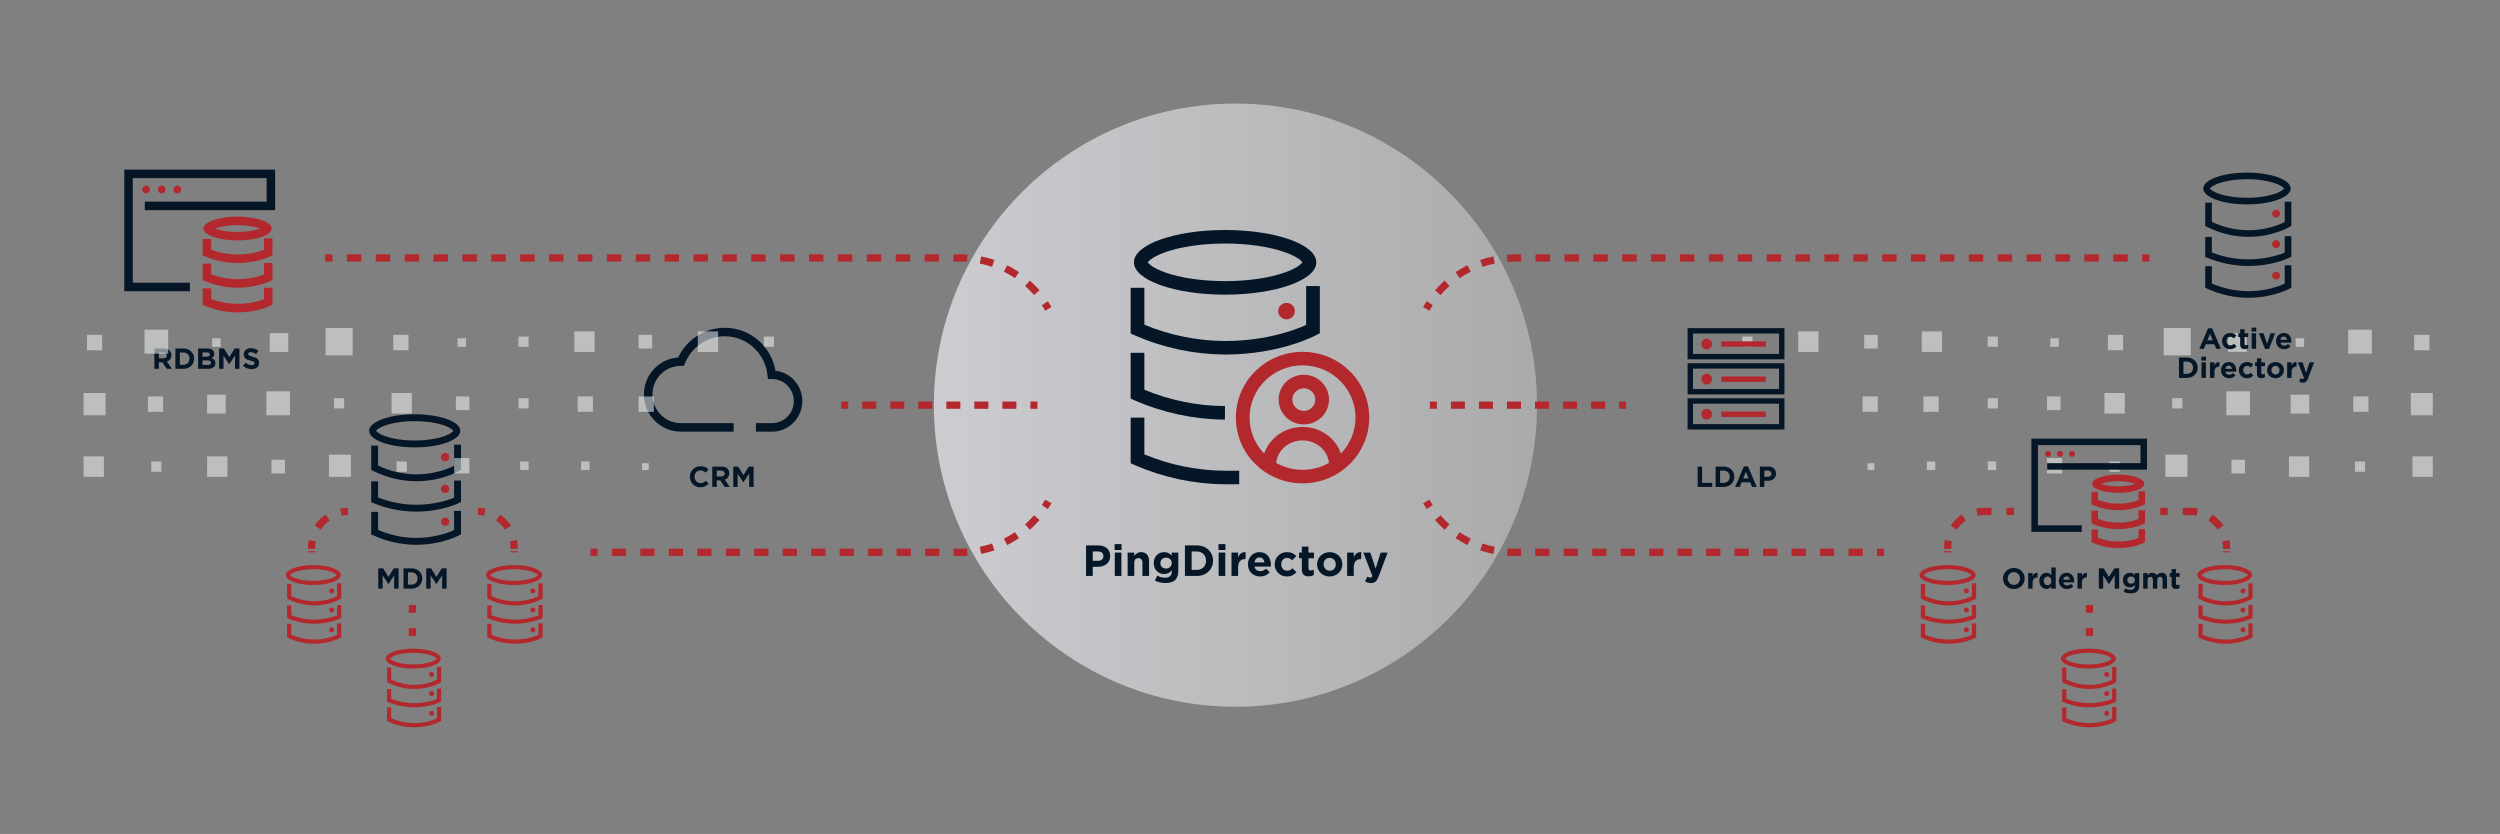 <svg width="1376" height="459" viewBox="0 0 1376 459" fill="none" xmlns="http://www.w3.org/2000/svg">
<rect x="0" y="0" width="1376" height="459" fill="#808080" stroke="none"/>
<g style="mix-blend-mode:multiply" opacity="0.55">
<path fill-rule="evenodd" clip-rule="evenodd" d="M1026.06 191.824L1033.51 191.824L1033.51 184.288L1026.06 184.288L1026.06 191.824Z" fill="#EFF0F1"/>
<path fill-rule="evenodd" clip-rule="evenodd" d="M1057.73 193.709L1068.9 193.709L1068.9 182.404L1057.73 182.404L1057.73 193.709Z" fill="#EFF0F1"/>
<path fill-rule="evenodd" clip-rule="evenodd" d="M1094.05 190.882L1099.64 190.882L1099.64 185.229L1094.05 185.229L1094.05 190.882Z" fill="#EFF0F1"/>
<path fill-rule="evenodd" clip-rule="evenodd" d="M1128.51 190.882L1133.17 190.882L1133.17 186.172L1128.51 186.172L1128.51 190.882Z" fill="#EFF0F1"/>
<path fill-rule="evenodd" clip-rule="evenodd" d="M959 190.882L964.588 190.882L964.588 185.229L959 185.229L959 190.882Z" fill="#EFF0F1"/>
<path fill-rule="evenodd" clip-rule="evenodd" d="M989.736 193.709L1000.91 193.709L1000.91 182.404L989.736 182.404L989.736 193.709Z" fill="#EFF0F1"/>
<path fill-rule="evenodd" clip-rule="evenodd" d="M1160.18 192.766L1168.56 192.766L1168.56 184.288L1160.18 184.288L1160.18 192.766Z" fill="#EFF0F1"/>
<path fill-rule="evenodd" clip-rule="evenodd" d="M1190.91 195.594L1205.81 195.594L1205.81 180.521L1190.91 180.521L1190.91 195.594Z" fill="#EFF0F1"/>
<path fill-rule="evenodd" clip-rule="evenodd" d="M1226.3 193.71L1236.55 193.71L1236.55 183.347L1226.3 183.347L1226.3 193.71Z" fill="#EFF0F1"/>
<path fill-rule="evenodd" clip-rule="evenodd" d="M1263.56 190.882L1268.21 190.882L1268.21 186.172L1263.56 186.172L1263.56 190.882Z" fill="#EFF0F1"/>
<path fill-rule="evenodd" clip-rule="evenodd" d="M1292.43 194.651L1305.47 194.651L1305.47 181.462L1292.43 181.462L1292.43 194.651Z" fill="#EFF0F1"/>
<path fill-rule="evenodd" clip-rule="evenodd" d="M1328.75 192.766L1337.14 192.766L1337.14 184.288L1328.75 184.288L1328.75 192.766Z" fill="#EFF0F1"/>
<path fill-rule="evenodd" clip-rule="evenodd" d="M1025.13 226.681L1033.51 226.681L1033.51 218.202L1025.13 218.202L1025.13 226.681Z" fill="#EFF0F1"/>
<path fill-rule="evenodd" clip-rule="evenodd" d="M1058.66 226.681L1067.04 226.681L1067.04 218.202L1058.66 218.202L1058.66 226.681Z" fill="#EFF0F1"/>
<path fill-rule="evenodd" clip-rule="evenodd" d="M1094.05 224.797L1099.64 224.797L1099.64 219.144L1094.05 219.144L1094.05 224.797Z" fill="#EFF0F1"/>
<path fill-rule="evenodd" clip-rule="evenodd" d="M1126.65 225.739L1134.1 225.739L1134.1 218.202L1126.65 218.202L1126.65 225.739Z" fill="#EFF0F1"/>
<path fill-rule="evenodd" clip-rule="evenodd" d="M1158.31 227.624L1169.49 227.624L1169.49 216.319L1158.31 216.319L1158.31 227.624Z" fill="#EFF0F1"/>
<path fill-rule="evenodd" clip-rule="evenodd" d="M1195.57 224.797L1201.16 224.797L1201.16 219.144L1195.57 219.144L1195.57 224.797Z" fill="#EFF0F1"/>
<path fill-rule="evenodd" clip-rule="evenodd" d="M1225.37 228.566L1238.41 228.566L1238.41 215.377L1225.37 215.377L1225.37 228.566Z" fill="#EFF0F1"/>
<path fill-rule="evenodd" clip-rule="evenodd" d="M1260.76 227.623L1271.01 227.623L1271.01 217.26L1260.76 217.26L1260.76 227.623Z" fill="#EFF0F1"/>
<path fill-rule="evenodd" clip-rule="evenodd" d="M1295.23 226.681L1303.61 226.681L1303.61 218.202L1295.23 218.202L1295.23 226.681Z" fill="#EFF0F1"/>
<path fill-rule="evenodd" clip-rule="evenodd" d="M1326.89 228.566L1339 228.566L1339 216.319L1326.89 216.319L1326.89 228.566Z" fill="#EFF0F1"/>
<path fill-rule="evenodd" clip-rule="evenodd" d="M1027.92 258.713L1031.65 258.713L1031.65 254.944L1027.92 254.944L1027.92 258.713Z" fill="#EFF0F1"/>
<path fill-rule="evenodd" clip-rule="evenodd" d="M1060.52 258.712L1065.18 258.712L1065.18 254.002L1060.52 254.002L1060.52 258.712Z" fill="#EFF0F1"/>
<path fill-rule="evenodd" clip-rule="evenodd" d="M1094.05 258.712L1098.71 258.712L1098.71 254.002L1094.05 254.002L1094.05 258.712Z" fill="#EFF0F1"/>
<path fill-rule="evenodd" clip-rule="evenodd" d="M1126.65 260.595L1135.03 260.595L1135.03 252.117L1126.65 252.117L1126.65 260.595Z" fill="#EFF0F1"/>
<path fill-rule="evenodd" clip-rule="evenodd" d="M1161.11 259.654L1166.7 259.654L1166.7 254.002L1161.11 254.002L1161.11 259.654Z" fill="#EFF0F1"/>
<path fill-rule="evenodd" clip-rule="evenodd" d="M1191.84 262.479L1203.95 262.479L1203.95 250.232L1191.84 250.232L1191.84 262.479Z" fill="#EFF0F1"/>
<path fill-rule="evenodd" clip-rule="evenodd" d="M1228.17 260.597L1235.62 260.597L1235.62 253.06L1228.17 253.06L1228.17 260.597Z" fill="#EFF0F1"/>
<path fill-rule="evenodd" clip-rule="evenodd" d="M1259.83 262.479L1271.01 262.479L1271.01 251.174L1259.83 251.174L1259.83 262.479Z" fill="#EFF0F1"/>
<path fill-rule="evenodd" clip-rule="evenodd" d="M1296.16 259.654L1301.74 259.654L1301.74 254.002L1296.16 254.002L1296.16 259.654Z" fill="#EFF0F1"/>
<path fill-rule="evenodd" clip-rule="evenodd" d="M1327.82 262.479L1339 262.479L1339 251.174L1327.82 251.174L1327.82 262.479Z" fill="#EFF0F1"/>
</g>
<path opacity="0.75" d="M846 223C846 314.679 771.679 389 680 389C588.321 389 514 314.679 514 223C514 131.321 588.321 57 680 57C771.679 57 846 131.321 846 223Z" fill="url(#paint0_linear_608_239582)"/>
<path d="M708.1 175.771C710.637 175.771 712.693 173.743 712.693 171.241C712.693 168.74 710.637 166.711 708.1 166.711C705.563 166.711 703.507 168.74 703.507 171.241C703.507 173.743 705.563 175.771 708.1 175.771Z" fill="#B3282D"/>
<path fill-rule="evenodd" clip-rule="evenodd" d="M716.982 144.148C716.983 144.148 716.98 144.161 716.969 144.187C716.975 144.161 716.981 144.148 716.982 144.148ZM715.668 143.134C716.374 143.725 716.709 144.145 716.862 144.386C716.709 144.626 716.374 145.046 715.668 145.637C714.07 146.976 711.313 148.519 707.246 149.96C699.177 152.821 687.532 154.733 674.306 154.733C661.081 154.733 649.435 152.821 641.366 149.96C637.3 148.519 634.542 146.976 632.945 145.637C632.239 145.046 631.904 144.626 631.751 144.386C631.904 144.145 632.239 143.725 632.945 143.134C634.542 141.795 637.3 140.253 641.366 138.811C649.435 135.95 661.081 134.038 674.306 134.038C687.532 134.038 699.177 135.95 707.246 138.811C711.313 140.253 714.07 141.795 715.668 143.134ZM631.631 144.148C631.632 144.148 631.638 144.161 631.643 144.187C631.633 144.161 631.63 144.148 631.631 144.148ZM631.631 144.624C631.63 144.624 631.633 144.61 631.643 144.584C631.638 144.611 631.632 144.624 631.631 144.624ZM716.98 144.614C716.978 144.608 716.975 144.598 716.969 144.584C716.975 144.611 716.981 144.624 716.982 144.624C716.982 144.624 716.982 144.621 716.98 144.614ZM724.503 144.386C724.503 154.214 702.029 162.181 674.306 162.181C646.583 162.181 624.109 154.214 624.109 144.386C624.109 134.557 646.583 126.59 674.306 126.59C702.029 126.59 724.503 134.557 724.503 144.386ZM726.451 157.439V183.371L724.494 184.432C724.495 184.431 724.494 184.432 722.674 181.169L724.494 184.432L724.482 184.439L724.463 184.449L724.404 184.48C724.356 184.506 724.289 184.541 724.204 184.584C724.034 184.672 723.792 184.795 723.479 184.947C722.853 185.253 721.944 185.678 720.769 186.184C718.42 187.195 715.001 188.527 710.644 189.853C701.931 192.505 689.44 195.144 674.222 195.144H674.197C657.086 195.03 640.185 191.43 624.553 184.571L622.312 183.588V158.403H629.864V178.722C643.91 184.541 658.984 187.593 674.235 187.697C688.563 187.695 700.293 185.209 708.416 182.736C712.478 181.5 715.632 180.269 717.749 179.358C718.175 179.175 718.558 179.005 718.898 178.85V157.439H726.451ZM629.864 194.198H622.312V219.382L624.552 220.365C640.182 227.231 657.085 230.835 674.196 230.95L674.248 223.502C658.991 223.4 643.912 220.344 629.864 214.518V194.198ZM629.864 229.844H622.312V254.972L624.552 255.956C640.182 262.822 657.085 266.425 674.196 266.541H682.056V259.093H674.235C658.983 258.988 643.908 255.933 629.864 250.108V229.844Z" fill="#051727"/>
<path fill-rule="evenodd" clip-rule="evenodd" d="M716.922 201.095C700.822 201.095 687.771 213.967 687.771 229.845C687.771 237.527 690.826 244.506 695.804 249.663C698.678 241.144 707.046 234.971 716.921 234.971C726.797 234.971 735.168 241.138 738.041 249.663C743.019 244.505 746.074 237.527 746.074 229.845C746.074 213.967 733.022 201.095 716.922 201.095ZM731.476 254.761C730.734 248.003 724.696 242.419 716.921 242.419C709.15 242.419 703.112 248.01 702.368 254.761C706.651 257.199 711.622 258.594 716.922 258.594C722.223 258.594 727.193 257.199 731.476 254.761ZM680.219 229.845C680.219 209.854 696.652 193.647 716.922 193.647C737.193 193.647 753.626 209.854 753.626 229.845C753.626 249.836 737.193 266.042 716.922 266.042C696.652 266.042 680.219 249.836 680.219 229.845ZM717.616 226.156C721.102 226.156 723.928 223.369 723.928 219.931C723.928 216.493 721.102 213.705 717.616 213.705C714.13 213.705 711.304 216.493 711.304 219.931C711.304 223.369 714.13 226.156 717.616 226.156ZM731.48 219.931C731.48 227.482 725.273 233.604 717.616 233.604C709.959 233.604 703.751 227.482 703.751 219.931C703.751 212.379 709.959 206.258 717.616 206.258C725.273 206.258 731.48 212.379 731.48 219.931Z" fill="#B3282D"/>
<g clip-path="url(#clip0_608_239582)">
<path d="M244.99 271.345C246.25 271.345 247.271 270.323 247.271 269.063C247.271 267.804 246.25 266.782 244.99 266.782C243.73 266.782 242.708 267.804 242.708 269.063C242.708 270.323 243.73 271.345 244.99 271.345Z" fill="#B3282D"/>
<path d="M244.99 289.403C246.25 289.403 247.271 288.382 247.271 287.122C247.271 285.862 246.25 284.841 244.99 284.841C243.73 284.841 242.708 285.862 242.708 287.122C242.708 288.382 243.73 289.403 244.99 289.403Z" fill="#B3282D"/>
<path d="M244.99 253.854C246.25 253.854 247.271 252.833 247.271 251.573C247.271 250.313 246.25 249.292 244.99 249.292C243.73 249.292 242.708 250.313 242.708 251.573C242.708 252.833 243.73 253.854 244.99 253.854Z" fill="#B3282D"/>
<path fill-rule="evenodd" clip-rule="evenodd" d="M249.564 237.02C249.565 237.02 249.563 237.026 249.558 237.039C249.561 237.026 249.564 237.02 249.564 237.02ZM248.903 236.456C249.279 236.779 249.445 237.004 249.516 237.125C249.445 237.246 249.279 237.471 248.903 237.794C248.107 238.478 246.733 239.267 244.704 240.004C240.679 241.468 234.865 242.448 228.26 242.448C221.654 242.448 215.841 241.468 211.815 240.004C209.787 239.267 208.413 238.478 207.617 237.794C207.241 237.471 207.074 237.246 207.004 237.125C207.074 237.004 207.241 236.779 207.617 236.456C208.413 235.772 209.787 234.983 211.815 234.246C215.841 232.782 221.654 231.802 228.26 231.802C234.865 231.802 240.679 232.782 244.704 234.246C246.733 234.983 248.107 235.772 248.903 236.456ZM206.955 237.02C206.956 237.02 206.958 237.026 206.961 237.039C206.956 237.026 206.955 237.02 206.955 237.02ZM206.955 237.23C206.955 237.23 206.956 237.224 206.961 237.211C206.958 237.224 206.956 237.23 206.955 237.23ZM249.558 237.211C249.563 237.224 249.565 237.23 249.564 237.23C249.564 237.23 249.561 237.224 249.558 237.211ZM253.354 237.125C253.354 242.165 242.119 246.25 228.26 246.25C214.401 246.25 203.166 242.165 203.166 237.125C203.166 232.085 214.401 228 228.26 228C242.119 228 253.354 232.085 253.354 237.125ZM253.734 244.729V258.535L252.831 259.092C252.831 259.091 252.831 259.092 251.833 257.474L252.831 259.092L252.828 259.093L252.825 259.095L252.815 259.101L252.787 259.118C252.763 259.132 252.731 259.152 252.69 259.175C252.609 259.223 252.493 259.29 252.344 259.373C252.046 259.538 251.613 259.768 251.055 260.041C249.938 260.588 248.315 261.307 246.245 262.023C242.108 263.455 236.175 264.88 228.945 264.88H228.931C220.798 264.818 212.772 262.873 205.359 259.175L204.307 258.65V245.247H208.109V256.283C214.715 259.395 221.796 261.023 228.952 261.078C235.679 261.077 241.186 259.75 245.002 258.43C246.91 257.77 248.391 257.112 249.384 256.626C249.587 256.527 249.77 256.435 249.932 256.351V244.729H253.734ZM253.734 276.276V264.5H249.932V273.894C249.8 273.95 249.657 274.01 249.501 274.073C248.502 274.481 247.014 275.032 245.096 275.586C241.261 276.693 235.72 277.807 228.951 277.808C221.786 277.761 214.706 276.409 208.109 273.833V264.927H204.307V276.384L205.477 276.871C212.866 279.946 220.852 281.558 228.933 281.61H228.945C236.133 281.61 242.033 280.428 246.151 279.239C248.21 278.644 249.826 278.047 250.938 277.594C251.494 277.367 251.924 277.176 252.22 277.038C252.369 276.97 252.484 276.915 252.564 276.875C252.605 276.855 252.636 276.84 252.659 276.828L252.687 276.814L252.697 276.809L252.7 276.807L252.702 276.806L253.734 276.276ZM251.833 275.116L252.702 276.806C252.703 276.806 252.702 276.806 251.833 275.116ZM253.734 294.015V281.23H249.932V291.736C249.784 291.806 249.621 291.881 249.441 291.962C248.445 292.409 246.961 293.013 245.048 293.621C241.223 294.836 235.699 296.057 228.952 296.058C221.79 296.007 214.709 294.515 208.109 291.671V281.726H204.307V294.127L205.416 294.635C212.818 298.024 220.825 299.803 228.932 299.86H228.945C236.154 299.86 242.071 298.556 246.199 297.245C248.264 296.589 249.884 295.93 250.998 295.43C251.555 295.18 251.987 294.969 252.284 294.818C252.433 294.742 252.549 294.681 252.63 294.637L252.665 294.618L252.7 294.599L252.725 294.585L252.754 294.57L252.763 294.564L252.769 294.561L253.734 294.015ZM251.833 292.907L252.769 294.561C252.77 294.561 252.769 294.561 251.833 292.907Z" fill="#051727"/>
</g>
<g clip-path="url(#clip1_608_239582)">
<path d="M1252.77 136.562C1253.98 136.562 1254.96 135.583 1254.96 134.375C1254.96 133.167 1253.98 132.188 1252.77 132.188C1251.56 132.188 1250.58 133.167 1250.58 134.375C1250.58 135.583 1251.56 136.562 1252.77 136.562Z" fill="#B3282D"/>
<path d="M1252.77 153.88C1253.98 153.88 1254.96 152.901 1254.96 151.692C1254.96 150.484 1253.98 149.505 1252.77 149.505C1251.56 149.505 1250.58 150.484 1250.58 151.692C1250.58 152.901 1251.56 153.88 1252.77 153.88Z" fill="#B3282D"/>
<path d="M1252.77 119.792C1253.98 119.792 1254.96 118.813 1254.96 117.604C1254.96 116.396 1253.98 115.417 1252.77 115.417C1251.56 115.417 1250.58 116.396 1250.58 117.604C1250.58 118.813 1251.56 119.792 1252.77 119.792Z" fill="#B3282D"/>
<path fill-rule="evenodd" clip-rule="evenodd" d="M1257.16 103.649C1257.16 103.649 1257.16 103.655 1257.15 103.668C1257.16 103.655 1257.16 103.649 1257.16 103.649ZM1256.52 103.109C1256.88 103.419 1257.04 103.634 1257.11 103.75C1257.04 103.866 1256.88 104.081 1256.52 104.391C1255.76 105.047 1254.44 105.804 1252.5 106.511C1248.64 107.915 1243.06 108.854 1236.73 108.854C1230.4 108.854 1224.82 107.915 1220.96 106.511C1219.02 105.804 1217.7 105.047 1216.93 104.391C1216.57 104.081 1216.41 103.866 1216.35 103.75C1216.41 103.634 1216.57 103.419 1216.93 103.109C1217.7 102.453 1219.02 101.696 1220.96 100.989C1224.82 99.585 1230.4 98.646 1236.73 98.646C1243.06 98.646 1248.64 99.585 1252.5 100.989C1254.44 101.696 1255.76 102.453 1256.52 103.109ZM1216.3 103.649C1216.3 103.649 1216.3 103.655 1216.31 103.668C1216.3 103.655 1216.3 103.649 1216.3 103.649ZM1216.3 103.851C1216.3 103.851 1216.3 103.845 1216.31 103.832C1216.3 103.845 1216.3 103.851 1216.3 103.851ZM1257.15 103.832C1257.16 103.845 1257.16 103.851 1257.16 103.851C1257.16 103.851 1257.16 103.845 1257.15 103.832ZM1260.79 103.75C1260.79 108.582 1250.02 112.5 1236.73 112.5C1223.44 112.5 1212.67 108.582 1212.67 103.75C1212.67 98.918 1223.44 95 1236.73 95C1250.02 95 1260.79 98.918 1260.79 103.75ZM1261.16 111.042V124.28L1260.29 124.814C1260.29 124.814 1260.29 124.814 1259.33 123.263L1260.29 124.814L1260.29 124.816L1260.28 124.818L1260.28 124.823L1260.25 124.84C1260.23 124.854 1260.19 124.872 1260.16 124.895C1260.08 124.941 1259.97 125.004 1259.82 125.084C1259.54 125.242 1259.12 125.463 1258.59 125.725C1257.52 126.249 1255.96 126.938 1253.98 127.625C1250.01 128.998 1244.32 130.365 1237.39 130.365H1237.37C1229.57 130.306 1221.88 128.44 1214.77 124.894L1213.76 124.391V111.538H1217.41V122.121C1223.74 125.105 1230.53 126.666 1237.39 126.719C1243.84 126.718 1249.12 125.446 1252.78 124.18C1254.61 123.547 1256.03 122.916 1256.99 122.45C1257.18 122.355 1257.36 122.267 1257.51 122.186V111.042H1261.16ZM1261.16 141.291V130H1257.51V139.007C1257.38 139.061 1257.25 139.119 1257.1 139.179C1256.14 139.57 1254.71 140.099 1252.87 140.63C1249.2 141.692 1243.88 142.76 1237.39 142.76C1230.52 142.716 1223.73 141.419 1217.41 138.949V130.409H1213.76V141.395L1214.88 141.862C1221.97 144.811 1229.63 146.357 1237.37 146.406H1237.39C1244.28 146.406 1249.94 145.273 1253.89 144.133C1255.86 143.562 1257.41 142.99 1258.48 142.555C1259.01 142.337 1259.42 142.154 1259.7 142.023C1259.85 141.957 1259.96 141.904 1260.03 141.866C1260.07 141.847 1260.1 141.832 1260.13 141.821L1260.15 141.807L1260.16 141.803L1260.16 141.801L1260.17 141.8L1261.16 141.291ZM1259.33 140.179L1260.17 141.8C1260.17 141.8 1260.17 141.8 1259.33 140.179ZM1261.16 158.302V146.042H1257.51V156.117C1257.37 156.183 1257.21 156.256 1257.04 156.333C1256.08 156.762 1254.66 157.342 1252.83 157.924C1249.16 159.089 1243.86 160.26 1237.39 160.261C1230.53 160.212 1223.74 158.782 1217.41 156.054V146.518H1213.76V158.409L1214.82 158.897C1221.92 162.146 1229.6 163.852 1237.37 163.907H1237.39C1244.3 163.907 1249.97 162.656 1253.93 161.399C1255.91 160.77 1257.46 160.139 1258.53 159.659C1259.07 159.419 1259.48 159.217 1259.77 159.072C1259.91 158.999 1260.02 158.941 1260.1 158.899C1260.12 158.885 1260.15 158.873 1260.16 158.862L1260.19 158.849L1260.22 158.834L1260.23 158.829L1260.23 158.826L1261.16 158.302ZM1259.33 157.239L1260.23 158.826C1260.23 158.825 1260.23 158.826 1259.33 157.239Z" fill="#051727"/>
</g>
<path fill-rule="evenodd" clip-rule="evenodd" d="M1118.08 241.413H1181.73V258.515H1126.74V254.921H1178.13V245.007H1121.67V289.128H1145.79V292.722H1118.08V241.413Z" fill="#051727"/>
<path fill-rule="evenodd" clip-rule="evenodd" d="M1127.28 251.436C1128.19 251.436 1128.92 250.7 1128.92 249.791C1128.92 248.882 1128.19 248.146 1127.28 248.146C1126.37 248.146 1125.63 248.882 1125.63 249.791C1125.63 250.7 1126.37 251.436 1127.28 251.436ZM1133.86 251.436C1134.77 251.436 1135.51 250.7 1135.51 249.791C1135.51 248.882 1134.77 248.146 1133.86 248.146C1132.95 248.146 1132.21 248.882 1132.21 249.791C1132.21 250.7 1132.95 251.436 1133.86 251.436ZM1142.09 249.791C1142.09 250.7 1141.35 251.436 1140.44 251.436C1139.53 251.436 1138.8 250.7 1138.8 249.791C1138.8 248.882 1139.53 248.146 1140.44 248.146C1141.35 248.146 1142.09 248.882 1142.09 249.791ZM1176.93 265.364C1176.93 265.364 1176.93 265.367 1176.92 265.374C1176.93 265.367 1176.93 265.364 1176.93 265.364ZM1175.3 266.265C1175.16 266.211 1175.01 266.155 1174.85 266.1C1172.72 265.355 1169.55 264.828 1165.88 264.828C1162.2 264.828 1159.03 265.355 1156.9 266.1C1156.74 266.155 1156.59 266.211 1156.45 266.265C1156.59 266.32 1156.74 266.375 1156.9 266.431C1159.03 267.176 1162.2 267.703 1165.88 267.703C1169.55 267.703 1172.72 267.176 1174.85 266.431C1175.01 266.375 1175.16 266.32 1175.3 266.265ZM1154.83 265.374C1154.82 265.367 1154.82 265.364 1154.82 265.364C1154.82 265.364 1154.82 265.365 1154.82 265.367C1154.83 265.368 1154.83 265.371 1154.83 265.374ZM1154.82 267.167C1154.82 267.167 1154.82 267.164 1154.83 267.156C1154.82 267.164 1154.82 267.167 1154.82 267.167ZM1176.92 267.156C1176.93 267.164 1176.93 267.167 1176.93 267.167C1176.93 267.167 1176.93 267.164 1176.92 267.156ZM1165.88 271.297C1173.81 271.297 1180.25 269.044 1180.25 266.265C1180.25 263.487 1173.81 261.234 1165.88 261.234C1157.94 261.234 1151.5 263.487 1151.5 266.265C1151.5 269.044 1157.94 271.297 1165.88 271.297ZM1180.61 277.518V270.398H1177.02V275.246C1176.48 275.458 1175.73 275.726 1174.79 275.996C1172.67 276.608 1169.6 277.226 1165.84 277.227C1162.03 277.202 1158.26 276.512 1154.73 275.198V270.643H1151.14V277.62L1152.25 278.081C1156.53 279.859 1161.15 280.791 1165.82 280.82H1165.83C1169.99 280.82 1173.4 280.138 1175.79 279.449C1176.98 279.104 1177.92 278.758 1178.58 278.492C1178.9 278.359 1179.16 278.246 1179.33 278.164C1179.42 278.123 1179.49 278.09 1179.54 278.065L1179.6 278.035L1179.62 278.026L1179.63 278.022L1179.63 278.021L1179.63 278.02L1180.61 277.518ZM1178.81 276.421L1179.63 278.02C1179.63 278.019 1179.63 278.02 1178.81 276.421ZM1180.61 280.821V287.937L1179.63 288.439C1179.64 288.438 1179.63 288.439 1178.81 286.841L1179.63 288.439L1179.63 288.44L1179.63 288.441L1179.62 288.445L1179.6 288.454L1179.54 288.484C1179.49 288.509 1179.42 288.542 1179.33 288.584C1179.16 288.666 1178.9 288.779 1178.58 288.912C1177.93 289.177 1176.98 289.525 1175.79 289.87C1173.4 290.559 1169.99 291.243 1165.83 291.243H1165.82C1161.15 291.213 1156.53 290.28 1152.25 288.5L1151.14 288.039V281.062H1154.73V285.618C1158.26 286.933 1162.03 287.624 1165.84 287.649C1169.6 287.648 1172.67 287.029 1174.79 286.417C1175.73 286.147 1176.48 285.878 1177.02 285.666V280.821H1180.61ZM1180.61 291.243V298.359L1179.63 298.861C1179.64 298.861 1179.63 298.861 1178.81 297.263L1179.63 298.861L1179.63 298.862L1179.63 298.863L1179.62 298.867L1179.6 298.877L1179.54 298.907C1179.49 298.931 1179.42 298.965 1179.33 299.006C1179.16 299.088 1178.9 299.201 1178.58 299.334C1177.93 299.6 1176.98 299.947 1175.79 300.292C1173.4 300.981 1169.99 301.665 1165.83 301.665H1165.82C1161.15 301.635 1156.53 300.702 1152.25 298.922L1151.14 298.462V291.499H1154.73V296.04C1158.26 297.355 1162.03 298.046 1165.84 298.071C1169.6 298.07 1172.67 297.452 1174.79 296.839C1175.73 296.569 1176.48 296.3 1177.02 296.088V291.243H1180.61Z" fill="#B3282D"/>
<path fill-rule="evenodd" clip-rule="evenodd" d="M68.406 93.363H151.426V115.67H79.702V110.983H146.739V98.051H73.094V155.6H104.551V160.287H68.406V93.363Z" fill="#051727"/>
<path fill-rule="evenodd" clip-rule="evenodd" d="M80.407 106.438C81.593 106.438 82.553 105.477 82.553 104.292C82.553 103.106 81.593 102.146 80.407 102.146C79.222 102.146 78.261 103.106 78.261 104.292C78.261 105.477 79.222 106.438 80.407 106.438ZM88.991 106.438C90.176 106.438 91.137 105.477 91.137 104.292C91.137 103.106 90.176 102.146 88.991 102.146C87.805 102.146 86.845 103.106 86.845 104.292C86.845 105.477 87.805 106.438 88.991 106.438ZM99.722 104.292C99.722 105.477 98.761 106.438 97.576 106.438C96.391 106.438 95.43 105.477 95.43 104.292C95.43 103.106 96.391 102.146 97.576 102.146C98.761 102.146 99.722 103.106 99.722 104.292ZM145.169 124.604C145.169 124.604 145.165 124.609 145.156 124.618L145.164 124.608C145.166 124.607 145.167 124.606 145.167 124.605C145.168 124.604 145.169 124.604 145.169 124.604ZM143.043 125.78C142.861 125.709 142.667 125.637 142.46 125.564C139.684 124.593 135.545 123.905 130.75 123.905C125.956 123.905 121.816 124.593 119.041 125.564C118.833 125.637 118.639 125.709 118.458 125.78C118.639 125.852 118.833 125.924 119.041 125.996C121.816 126.968 125.956 127.655 130.75 127.655C135.545 127.655 139.684 126.968 142.46 125.996C142.667 125.924 142.861 125.852 143.043 125.78ZM116.332 124.604C116.332 124.604 116.337 124.609 116.345 124.618C116.335 124.609 116.331 124.604 116.332 124.604ZM116.332 126.956C116.331 126.956 116.335 126.952 116.345 126.942C116.337 126.952 116.332 126.956 116.332 126.956ZM145.156 126.942C145.165 126.952 145.169 126.956 145.169 126.956C145.168 126.956 145.164 126.952 145.156 126.942ZM130.75 132.343C141.106 132.343 149.5 129.405 149.5 125.78C149.5 122.156 141.106 119.218 130.75 119.218C120.395 119.218 112 122.156 112 125.78C112 129.405 120.395 132.343 130.75 132.343ZM149.969 140.458V131.172H145.282V137.494C144.58 137.771 143.604 138.12 142.383 138.473C139.615 139.271 135.606 140.077 130.702 140.078C125.732 140.045 120.82 139.146 116.219 137.432V131.491H111.532V140.591L112.976 141.192C118.555 143.511 124.583 144.727 130.68 144.765H130.695C136.114 144.765 140.567 143.875 143.682 142.977C145.24 142.527 146.467 142.075 147.317 141.728C147.742 141.555 148.073 141.408 148.305 141.301C148.421 141.247 148.512 141.204 148.577 141.172L148.656 141.133L148.681 141.12L148.69 141.116L148.694 141.114L148.697 141.112L149.969 140.458ZM147.625 139.028L148.697 141.112C148.697 141.112 148.697 141.112 147.625 139.028ZM149.969 144.765V154.047L148.698 154.702C148.698 154.701 148.698 154.702 147.625 152.617L148.698 154.702L148.695 154.703L148.691 154.705L148.682 154.709L148.657 154.722L148.578 154.761C148.513 154.793 148.422 154.837 148.306 154.891C148.074 154.998 147.743 155.145 147.318 155.318C146.468 155.665 145.241 156.118 143.682 156.568C140.567 157.467 136.114 158.359 130.695 158.359H130.68C124.582 158.32 118.554 157.103 112.975 154.781L111.532 154.181V145.08H116.219V151.023C120.82 152.738 125.732 153.639 130.702 153.671C135.606 153.671 139.615 152.863 142.382 152.065C143.604 151.712 144.58 151.362 145.282 151.085V144.765H149.969ZM149.969 158.359V167.641L148.698 168.295C148.698 168.295 148.698 168.295 147.625 166.211L148.698 168.295L148.695 168.297L148.691 168.298L148.682 168.303L148.657 168.316L148.578 168.355C148.513 168.387 148.422 168.43 148.306 168.484C148.074 168.591 147.743 168.738 147.318 168.912C146.468 169.259 145.241 169.712 143.682 170.162C140.567 171.061 136.114 171.952 130.695 171.952H130.68C124.582 171.914 118.554 170.697 112.975 168.375L111.532 167.774V158.692H116.219V164.616C120.82 166.331 125.732 167.232 130.702 167.265C135.606 167.264 139.615 166.457 142.382 165.658C143.604 165.305 144.58 164.955 145.282 164.678V158.359H149.969Z" fill="#B3282D"/>
<path d="M597.758 317H601.454V311.96H604.262C608.03 311.96 611.054 309.944 611.054 306.056V306.008C611.054 302.576 608.63 300.2 604.622 300.2H597.758V317ZM601.454 308.672V303.536H604.31C606.158 303.536 607.31 304.424 607.31 306.08V306.128C607.31 307.568 606.23 308.672 604.382 308.672H601.454Z" fill="#051727"/>
<path d="M613.478 302.72H617.318V299.48H613.478V302.72ZM613.574 317H617.222V304.136H613.574V317Z" fill="#051727"/>
<path d="M620.648 317H624.296V309.824C624.296 308.096 625.184 307.208 626.576 307.208C627.968 307.208 628.784 308.096 628.784 309.824V317H632.432V308.672C632.432 305.72 630.824 303.896 628.064 303.896C626.216 303.896 625.136 304.88 624.296 305.96V304.136H620.648V317Z" fill="#051727"/>
<path d="M641.361 320.888C643.857 320.888 645.705 320.36 646.905 319.16C647.985 318.08 648.537 316.4 648.537 314.096V304.136H644.889V305.816C643.905 304.736 642.729 303.896 640.737 303.896C637.785 303.896 635.025 306.056 635.025 309.896V309.944C635.025 313.76 637.737 315.944 640.737 315.944C642.681 315.944 643.857 315.152 644.937 313.856V314.48C644.937 316.784 643.761 317.984 641.265 317.984C639.561 317.984 638.241 317.552 636.921 316.808L635.673 319.544C637.305 320.408 639.273 320.888 641.361 320.888ZM641.793 312.92C640.017 312.92 638.673 311.72 638.673 309.944V309.896C638.673 308.144 640.017 306.92 641.793 306.92C643.569 306.92 644.937 308.144 644.937 309.896V309.944C644.937 311.696 643.569 312.92 641.793 312.92Z" fill="#051727"/>
<path d="M652.18 317H658.732C664.012 317 667.66 313.328 667.66 308.6V308.552C667.66 303.824 664.012 300.2 658.732 300.2H652.18V317ZM658.732 303.536C661.756 303.536 663.796 305.624 663.796 308.6V308.648C663.796 311.624 661.756 313.664 658.732 313.664H655.876V303.536H658.732Z" fill="#051727"/>
<path d="M670.642 302.72H674.482V299.48H670.642V302.72ZM670.738 317H674.386V304.136H670.738V317Z" fill="#051727"/>
<path d="M677.812 317H681.46V312.248C681.46 309.176 682.948 307.712 685.372 307.712H685.564V303.896C683.404 303.8 682.204 304.952 681.46 306.728V304.136H677.812V317Z" fill="#051727"/>
<path d="M693.587 317.288C695.915 317.288 697.643 316.376 698.843 314.888L696.755 313.04C695.747 313.976 694.859 314.36 693.635 314.36C692.003 314.36 690.851 313.496 690.491 311.84H699.443C699.467 311.504 699.491 311.168 699.491 310.88C699.491 307.232 697.523 303.896 693.227 303.896C689.483 303.896 686.867 306.92 686.867 310.592V310.64C686.867 314.576 689.723 317.288 693.587 317.288ZM690.443 309.56C690.731 307.904 691.715 306.824 693.227 306.824C694.763 306.824 695.723 307.928 695.939 309.56H690.443Z" fill="#051727"/>
<path d="M708.282 317.288C710.85 317.288 712.29 316.304 713.538 314.936L711.402 312.776C710.514 313.616 709.674 314.144 708.45 314.144C706.458 314.144 705.186 312.56 705.186 310.592V310.544C705.186 308.648 706.482 307.04 708.306 307.04C709.602 307.04 710.418 307.592 711.234 308.456L713.466 306.056C712.266 304.712 710.754 303.896 708.33 303.896C704.394 303.896 701.586 306.92 701.586 310.592V310.64C701.586 314.312 704.418 317.288 708.282 317.288Z" fill="#051727"/>
<path d="M720.265 317.216C721.489 317.216 722.377 316.928 723.145 316.472V313.544C722.617 313.832 722.017 314 721.345 314C720.529 314 720.169 313.592 720.169 312.752V307.256H723.193V304.136H720.169V300.848H716.521V304.136H714.985V307.256H716.521V313.352C716.521 316.328 718.033 317.216 720.265 317.216Z" fill="#051727"/>
<path d="M731.843 317.288C735.851 317.288 738.827 314.288 738.827 310.592V310.544C738.827 306.848 735.875 303.896 731.891 303.896C727.883 303.896 724.907 306.896 724.907 310.592V310.64C724.907 314.336 727.859 317.288 731.843 317.288ZM731.891 314.144C729.875 314.144 728.507 312.488 728.507 310.592V310.544C728.507 308.648 729.755 307.04 731.843 307.04C733.859 307.04 735.227 308.696 735.227 310.592V310.64C735.227 312.536 733.979 314.144 731.891 314.144Z" fill="#051727"/>
<path d="M741.468 317H745.116V312.248C745.116 309.176 746.604 307.712 749.028 307.712H749.22V303.896C747.06 303.8 745.86 304.952 745.116 306.728V304.136H741.468V317Z" fill="#051727"/>
<path d="M757.139 312.896L754.211 304.136H750.347L755.387 317.048C755.075 317.696 754.739 317.888 754.115 317.888C753.635 317.888 753.035 317.672 752.555 317.384L751.331 320.024C752.267 320.576 753.251 320.912 754.571 320.912C756.755 320.912 757.811 319.928 758.795 317.312L763.739 304.136H759.947L757.139 312.896Z" fill="#051727"/>
<path fill-rule="evenodd" clip-rule="evenodd" d="M942.308 189.359C942.308 190.989 940.986 192.311 939.356 192.311C937.726 192.311 936.404 190.989 936.404 189.359C936.404 187.729 937.726 186.408 939.356 186.408C940.986 186.408 942.308 187.729 942.308 189.359ZM971.913 187.875H947.406V190.844H971.913V187.875ZM971.913 207.194H947.406V210.163H971.913V207.194ZM947.406 226.515H971.913V229.484H947.406V226.515ZM939.356 211.63C940.986 211.63 942.308 210.309 942.308 208.679C942.308 207.048 940.986 205.727 939.356 205.727C937.726 205.727 936.404 207.048 936.404 208.679C936.404 210.309 937.726 211.63 939.356 211.63ZM939.356 230.951C940.986 230.951 942.308 229.63 942.308 227.999C942.308 226.369 940.986 225.048 939.356 225.048C937.726 225.048 936.404 226.369 936.404 227.999C936.404 229.63 937.726 230.951 939.356 230.951Z" fill="#B3282D"/>
<path fill-rule="evenodd" clip-rule="evenodd" d="M979.186 183.561H931.815V194.797H979.186V183.561ZM928.846 180.592V197.765H982.154V180.592H928.846ZM979.186 202.882H931.815V214.117H979.186V202.882ZM928.846 199.913V217.086H982.154V199.913H928.846ZM931.815 222.201H979.186V233.437H931.815V222.201ZM928.846 236.405V219.232H982.154V236.405H928.846Z" fill="#051727"/>
<path d="M1210.5 192H1213.01L1214.04 189.488H1218.77L1219.8 192H1222.37L1217.57 180.72H1215.3L1210.5 192ZM1214.92 187.312L1216.41 183.68L1217.89 187.312H1214.92Z" fill="#051727"/>
<path d="M1227.49 192.192C1229.2 192.192 1230.16 191.536 1230.99 190.624L1229.57 189.184C1228.98 189.744 1228.42 190.096 1227.6 190.096C1226.27 190.096 1225.42 189.04 1225.42 187.728V187.696C1225.42 186.432 1226.29 185.36 1227.5 185.36C1228.37 185.36 1228.91 185.728 1229.46 186.304L1230.94 184.704C1230.14 183.808 1229.14 183.264 1227.52 183.264C1224.9 183.264 1223.02 185.28 1223.02 187.728V187.76C1223.02 190.208 1224.91 192.192 1227.49 192.192Z" fill="#051727"/>
<path d="M1235.48 192.144C1236.29 192.144 1236.88 191.952 1237.4 191.648V189.696C1237.04 189.888 1236.64 190 1236.2 190C1235.65 190 1235.41 189.728 1235.41 189.168V185.504H1237.43V183.424H1235.41V181.232H1232.98V183.424H1231.96V185.504H1232.98V189.568C1232.98 191.552 1233.99 192.144 1235.48 192.144Z" fill="#051727"/>
<path d="M1239.27 182.48H1241.83V180.32H1239.27V182.48ZM1239.33 192H1241.76V183.424H1239.33V192Z" fill="#051727"/>
<path d="M1246.66 192.064H1248.86L1252.24 183.424H1249.71L1247.78 189.168L1245.86 183.424H1243.28L1246.66 192.064Z" fill="#051727"/>
<path d="M1257.22 192.192C1258.77 192.192 1259.93 191.584 1260.73 190.592L1259.33 189.36C1258.66 189.984 1258.07 190.24 1257.25 190.24C1256.17 190.24 1255.4 189.664 1255.16 188.56H1261.13C1261.14 188.336 1261.16 188.112 1261.16 187.92C1261.16 185.488 1259.85 183.264 1256.98 183.264C1254.49 183.264 1252.74 185.28 1252.74 187.728V187.76C1252.74 190.384 1254.65 192.192 1257.22 192.192ZM1255.13 187.04C1255.32 185.936 1255.97 185.216 1256.98 185.216C1258.01 185.216 1258.65 185.952 1258.79 187.04H1255.13Z" fill="#051727"/>
<path d="M1199.31 208H1203.68C1207.2 208 1209.63 205.552 1209.63 202.4V202.368C1209.63 199.216 1207.2 196.8 1203.68 196.8H1199.31V208ZM1203.68 199.024C1205.7 199.024 1207.06 200.416 1207.06 202.4V202.432C1207.06 204.416 1205.7 205.776 1203.68 205.776H1201.78V199.024H1203.68Z" fill="#051727"/>
<path d="M1211.62 198.48H1214.18V196.32H1211.62V198.48ZM1211.68 208H1214.12V199.424H1211.68V208Z" fill="#051727"/>
<path d="M1216.4 208H1218.83V204.832C1218.83 202.784 1219.82 201.808 1221.44 201.808H1221.57V199.264C1220.13 199.2 1219.33 199.968 1218.83 201.152V199.424H1216.4V208Z" fill="#051727"/>
<path d="M1226.92 208.192C1228.47 208.192 1229.62 207.584 1230.42 206.592L1229.03 205.36C1228.36 205.984 1227.77 206.24 1226.95 206.24C1225.86 206.24 1225.09 205.664 1224.85 204.56H1230.82C1230.84 204.336 1230.85 204.112 1230.85 203.92C1230.85 201.488 1229.54 199.264 1226.68 199.264C1224.18 199.264 1222.44 201.28 1222.44 203.728V203.76C1222.44 206.384 1224.34 208.192 1226.92 208.192ZM1224.82 203.04C1225.01 201.936 1225.67 201.216 1226.68 201.216C1227.7 201.216 1228.34 201.952 1228.49 203.04H1224.82Z" fill="#051727"/>
<path d="M1236.71 208.192C1238.43 208.192 1239.39 207.536 1240.22 206.624L1238.79 205.184C1238.2 205.744 1237.64 206.096 1236.83 206.096C1235.5 206.096 1234.65 205.04 1234.65 203.728V203.696C1234.65 202.432 1235.51 201.36 1236.73 201.36C1237.59 201.36 1238.14 201.728 1238.68 202.304L1240.17 200.704C1239.37 199.808 1238.36 199.264 1236.75 199.264C1234.12 199.264 1232.25 201.28 1232.25 203.728V203.76C1232.25 206.208 1234.14 208.192 1236.71 208.192Z" fill="#051727"/>
<path d="M1244.7 208.144C1245.52 208.144 1246.11 207.952 1246.62 207.648V205.696C1246.27 205.888 1245.87 206 1245.42 206C1244.88 206 1244.64 205.728 1244.64 205.168V201.504H1246.65V199.424H1244.64V197.232H1242.21V199.424H1241.18V201.504H1242.21V205.568C1242.21 207.552 1243.21 208.144 1244.7 208.144Z" fill="#051727"/>
<path d="M1252.42 208.192C1255.09 208.192 1257.08 206.192 1257.08 203.728V203.696C1257.08 201.232 1255.11 199.264 1252.45 199.264C1249.78 199.264 1247.8 201.264 1247.8 203.728V203.76C1247.8 206.224 1249.76 208.192 1252.42 208.192ZM1252.45 206.096C1251.11 206.096 1250.2 204.992 1250.2 203.728V203.696C1250.2 202.432 1251.03 201.36 1252.42 201.36C1253.76 201.36 1254.68 202.464 1254.68 203.728V203.76C1254.68 205.024 1253.84 206.096 1252.45 206.096Z" fill="#051727"/>
<path d="M1258.84 208H1261.27V204.832C1261.27 202.784 1262.26 201.808 1263.88 201.808H1264.01V199.264C1262.57 199.2 1261.77 199.968 1261.27 201.152V199.424H1258.84V208Z" fill="#051727"/>
<path d="M1269.29 205.264L1267.33 199.424H1264.76L1268.12 208.032C1267.91 208.464 1267.69 208.592 1267.27 208.592C1266.95 208.592 1266.55 208.448 1266.23 208.256L1265.41 210.016C1266.04 210.384 1266.69 210.608 1267.57 210.608C1269.03 210.608 1269.73 209.952 1270.39 208.208L1273.69 199.424H1271.16L1269.29 205.264Z" fill="#051727"/>
<path d="M1108.41 324.192C1111.87 324.192 1114.38 321.584 1114.38 318.4V318.368C1114.38 315.184 1111.9 312.608 1108.44 312.608C1104.99 312.608 1102.47 315.216 1102.47 318.4V318.432C1102.47 321.616 1104.95 324.192 1108.41 324.192ZM1108.44 321.92C1106.46 321.92 1105.05 320.32 1105.05 318.4V318.368C1105.05 316.448 1106.43 314.88 1108.41 314.88C1110.39 314.88 1111.8 316.48 1111.8 318.4V318.432C1111.8 320.352 1110.43 321.92 1108.44 321.92Z" fill="#051727"/>
<path d="M1116.31 324H1118.74V320.832C1118.74 318.784 1119.73 317.808 1121.35 317.808H1121.47V315.264C1120.03 315.2 1119.23 315.968 1118.74 317.152V315.424H1116.31V324Z" fill="#051727"/>
<path d="M1126.36 324.16C1127.62 324.16 1128.44 323.568 1129.03 322.768V324H1131.46V312.32H1129.03V316.544C1128.45 315.856 1127.65 315.264 1126.36 315.264C1124.33 315.264 1122.45 316.832 1122.45 319.696V319.728C1122.45 322.592 1124.36 324.16 1126.36 324.16ZM1126.98 322.096C1125.85 322.096 1124.89 321.152 1124.89 319.728V319.696C1124.89 318.256 1125.85 317.328 1126.98 317.328C1128.12 317.328 1129.06 318.272 1129.06 319.696V319.728C1129.06 321.152 1128.12 322.096 1126.98 322.096Z" fill="#051727"/>
<path d="M1137.7 324.192C1139.25 324.192 1140.4 323.584 1141.2 322.592L1139.81 321.36C1139.14 321.984 1138.55 322.24 1137.73 322.24C1136.64 322.24 1135.88 321.664 1135.64 320.56H1141.6C1141.62 320.336 1141.64 320.112 1141.64 319.92C1141.64 317.488 1140.32 315.264 1137.46 315.264C1134.96 315.264 1133.22 317.28 1133.22 319.728V319.76C1133.22 322.384 1135.12 324.192 1137.7 324.192ZM1135.6 319.04C1135.8 317.936 1136.45 317.216 1137.46 317.216C1138.48 317.216 1139.12 317.952 1139.27 319.04H1135.6Z" fill="#051727"/>
<path d="M1143.45 324H1145.88V320.832C1145.88 318.784 1146.87 317.808 1148.49 317.808H1148.62V315.264C1147.18 315.2 1146.38 315.968 1145.88 317.152V315.424H1143.45V324Z" fill="#051727"/>
<path d="M1155.19 324H1157.6V316.736L1160.72 321.472H1160.79L1163.94 316.688V324H1166.39V312.8H1163.73L1160.79 317.536L1157.84 312.8H1155.19V324Z" fill="#051727"/>
<path d="M1172.66 326.592C1174.33 326.592 1175.56 326.24 1176.36 325.44C1177.08 324.72 1177.45 323.6 1177.45 322.064V315.424H1175.01V316.544C1174.36 315.824 1173.57 315.264 1172.25 315.264C1170.28 315.264 1168.44 316.704 1168.44 319.264V319.296C1168.44 321.84 1170.25 323.296 1172.25 323.296C1173.54 323.296 1174.33 322.768 1175.05 321.904V322.32C1175.05 323.856 1174.26 324.656 1172.6 324.656C1171.46 324.656 1170.58 324.368 1169.7 323.872L1168.87 325.696C1169.96 326.272 1171.27 326.592 1172.66 326.592ZM1172.95 321.28C1171.77 321.28 1170.87 320.48 1170.87 319.296V319.264C1170.87 318.096 1171.77 317.28 1172.95 317.28C1174.13 317.28 1175.05 318.096 1175.05 319.264V319.296C1175.05 320.464 1174.13 321.28 1172.95 321.28Z" fill="#051727"/>
<path d="M1179.62 324H1182.05V319.216C1182.05 318.064 1182.61 317.472 1183.52 317.472C1184.44 317.472 1184.95 318.064 1184.95 319.216V324H1187.38V319.216C1187.38 318.064 1187.94 317.472 1188.85 317.472C1189.76 317.472 1190.28 318.064 1190.28 319.216V324H1192.71V318.416C1192.71 316.352 1191.62 315.264 1189.81 315.264C1188.64 315.264 1187.75 315.744 1187 316.624C1186.55 315.76 1185.7 315.264 1184.58 315.264C1183.35 315.264 1182.61 315.92 1182.05 316.64V315.424H1179.62V324Z" fill="#051727"/>
<path d="M1197.72 324.144C1198.53 324.144 1199.13 323.952 1199.64 323.648V321.696C1199.29 321.888 1198.89 322 1198.44 322C1197.89 322 1197.65 321.728 1197.65 321.168V317.504H1199.67V315.424H1197.65V313.232H1195.22V315.424H1194.2V317.504H1195.22V321.568C1195.22 323.552 1196.23 324.144 1197.72 324.144Z" fill="#051727"/>
<g clip-path="url(#clip2_608_239582)">
<path d="M182.542 337.125C183.301 337.125 183.917 336.51 183.917 335.75C183.917 334.991 183.301 334.375 182.542 334.375C181.783 334.375 181.167 334.991 181.167 335.75C181.167 336.51 181.783 337.125 182.542 337.125Z" fill="#B3282D"/>
<path d="M182.542 348.011C183.301 348.011 183.917 347.395 183.917 346.636C183.917 345.876 183.301 345.261 182.542 345.261C181.783 345.261 181.167 345.876 181.167 346.636C181.167 347.395 181.783 348.011 182.542 348.011Z" fill="#B3282D"/>
<path d="M182.542 326.583C183.301 326.583 183.917 325.967 183.917 325.208C183.917 324.449 183.301 323.833 182.542 323.833C181.783 323.833 181.167 324.449 181.167 325.208C181.167 325.967 181.783 326.583 182.542 326.583Z" fill="#B3282D"/>
<path fill-rule="evenodd" clip-rule="evenodd" d="M185.299 316.436C185.3 316.436 185.299 316.44 185.296 316.448C185.298 316.44 185.299 316.436 185.299 316.436ZM184.901 316.097C185.127 316.292 185.228 316.427 185.27 316.5C185.228 316.573 185.127 316.708 184.901 316.903C184.421 317.316 183.593 317.791 182.37 318.235C179.944 319.118 176.44 319.708 172.458 319.708C168.477 319.708 164.973 319.118 162.547 318.235C161.324 317.791 160.496 317.316 160.016 316.903C159.79 316.708 159.689 316.573 159.647 316.5C159.689 316.427 159.79 316.292 160.016 316.097C160.496 315.684 161.324 315.209 162.547 314.765C164.973 313.882 168.477 313.292 172.458 313.292C176.44 313.292 179.944 313.882 182.37 314.765C183.593 315.209 184.421 315.684 184.901 316.097ZM159.618 316.436C159.618 316.436 159.619 316.44 159.621 316.448C159.618 316.44 159.617 316.436 159.618 316.436ZM159.618 316.564C159.617 316.564 159.618 316.56 159.621 316.552C159.619 316.56 159.618 316.564 159.618 316.564ZM185.299 316.564C185.3 316.564 185.299 316.56 185.296 316.552C185.297 316.557 185.298 316.56 185.299 316.562C185.299 316.563 185.299 316.564 185.299 316.564ZM187.583 316.5C187.583 319.538 180.812 322 172.458 322C164.105 322 157.333 319.538 157.333 316.5C157.333 313.462 164.105 311 172.458 311C180.812 311 187.583 313.462 187.583 316.5ZM187.813 321.084V329.405L187.268 329.741C187.268 329.74 187.268 329.741 186.667 328.765L187.268 329.741L187.267 329.741L187.264 329.743L187.259 329.746L187.242 329.757L187.215 329.772L187.184 329.791C187.135 329.82 187.065 329.86 186.975 329.91C186.795 330.01 186.534 330.148 186.198 330.313C185.525 330.642 184.546 331.076 183.299 331.507C180.805 332.37 177.229 333.23 172.871 333.23H172.863C167.961 333.192 163.123 332.02 158.655 329.791L158.021 329.474V321.396H160.313V328.047C164.294 329.923 168.562 330.904 172.876 330.938C176.93 330.937 180.25 330.138 182.549 329.342C183.699 328.944 184.592 328.547 185.191 328.254C185.313 328.195 185.423 328.139 185.521 328.089V321.084H187.813ZM187.813 340.097V333H185.521V338.662C185.442 338.695 185.355 338.731 185.261 338.77C184.659 339.015 183.762 339.348 182.606 339.681C180.295 340.349 176.955 341.02 172.875 341.021C168.556 340.993 164.289 340.177 160.313 338.625V333.257H158.021V340.162L158.726 340.456C163.18 342.309 167.993 343.281 172.864 343.312H172.871C177.204 343.312 180.76 342.6 183.242 341.883C184.483 341.525 185.457 341.165 186.127 340.891C186.462 340.755 186.722 340.64 186.9 340.557C186.99 340.515 187.059 340.482 187.108 340.458L187.141 340.442L187.165 340.43L187.182 340.422L187.187 340.419L187.189 340.418L187.191 340.417L187.813 340.097ZM186.667 339.398L187.191 340.417C187.191 340.417 187.191 340.417 186.667 339.398ZM187.813 350.79V343.083H185.521V349.416C185.432 349.458 185.333 349.503 185.225 349.552C184.625 349.822 183.73 350.186 182.577 350.552C180.272 351.284 176.942 352.02 172.875 352.021C168.559 351.99 164.291 351.091 160.313 349.377V343.383H158.021V350.857L158.69 351.163C163.151 353.206 167.977 354.278 172.863 354.313H172.871C177.216 354.313 180.783 353.526 183.271 352.736C184.515 352.341 185.492 351.944 186.164 351.643C186.5 351.492 186.759 351.365 186.939 351.274C187.029 351.228 187.098 351.191 187.147 351.165L187.189 351.142L187.205 351.133L187.222 351.124L187.227 351.121L187.231 351.119L187.813 350.79ZM186.667 350.122L187.231 351.119C187.231 351.119 187.231 351.119 186.667 350.122Z" fill="#B3282D"/>
</g>
<g clip-path="url(#clip3_608_239582)">
<path d="M237.542 383.125C238.301 383.125 238.917 382.51 238.917 381.75C238.917 380.991 238.301 380.375 237.542 380.375C236.783 380.375 236.167 380.991 236.167 381.75C236.167 382.51 236.783 383.125 237.542 383.125Z" fill="#B3282D"/>
<path d="M237.542 394.011C238.301 394.011 238.917 393.395 238.917 392.636C238.917 391.876 238.301 391.261 237.542 391.261C236.783 391.261 236.167 391.876 236.167 392.636C236.167 393.395 236.783 394.011 237.542 394.011Z" fill="#B3282D"/>
<path d="M237.542 372.583C238.301 372.583 238.917 371.967 238.917 371.208C238.917 370.449 238.301 369.833 237.542 369.833C236.783 369.833 236.167 370.449 236.167 371.208C236.167 371.967 236.783 372.583 237.542 372.583Z" fill="#B3282D"/>
<path fill-rule="evenodd" clip-rule="evenodd" d="M240.299 362.436C240.3 362.436 240.299 362.44 240.296 362.448C240.298 362.44 240.299 362.436 240.299 362.436ZM239.901 362.097C240.127 362.292 240.228 362.427 240.27 362.5C240.228 362.573 240.127 362.708 239.901 362.903C239.421 363.316 238.593 363.791 237.37 364.235C234.944 365.118 231.44 365.708 227.458 365.708C223.477 365.708 219.973 365.118 217.547 364.235C216.324 363.791 215.496 363.316 215.016 362.903C214.79 362.708 214.689 362.573 214.647 362.5C214.689 362.427 214.79 362.292 215.016 362.097C215.496 361.684 216.324 361.209 217.547 360.765C219.973 359.882 223.477 359.292 227.458 359.292C231.44 359.292 234.944 359.882 237.37 360.765C238.593 361.209 239.421 361.684 239.901 362.097ZM214.618 362.436C214.618 362.436 214.619 362.44 214.621 362.448C214.618 362.44 214.617 362.436 214.618 362.436ZM214.618 362.564C214.617 362.564 214.618 362.56 214.621 362.552C214.619 362.56 214.618 362.564 214.618 362.564ZM240.299 362.564C240.3 362.564 240.299 362.56 240.296 362.552C240.297 362.557 240.298 362.56 240.299 362.562C240.299 362.563 240.299 362.564 240.299 362.564ZM242.583 362.5C242.583 365.538 235.812 368 227.458 368C219.105 368 212.333 365.538 212.333 362.5C212.333 359.462 219.105 357 227.458 357C235.812 357 242.583 359.462 242.583 362.5ZM242.813 367.084V375.405L242.268 375.741C242.268 375.74 242.268 375.741 241.667 374.765L242.268 375.741L242.267 375.741L242.264 375.743L242.259 375.746L242.242 375.757L242.215 375.772L242.184 375.791C242.135 375.82 242.065 375.86 241.975 375.91C241.795 376.01 241.534 376.148 241.198 376.313C240.525 376.642 239.546 377.076 238.299 377.507C235.805 378.37 232.229 379.23 227.871 379.23H227.863C222.961 379.192 218.123 378.02 213.655 375.791L213.021 375.474V367.396H215.313V374.047C219.294 375.923 223.562 376.904 227.876 376.938C231.93 376.937 235.25 376.138 237.549 375.342C238.699 374.944 239.592 374.547 240.191 374.254C240.313 374.195 240.423 374.139 240.521 374.089V367.084H242.813ZM242.813 386.097V379H240.521V384.662C240.442 384.695 240.355 384.731 240.261 384.77C239.659 385.015 238.762 385.348 237.606 385.681C235.295 386.349 231.955 387.02 227.875 387.021C223.556 386.993 219.289 386.177 215.313 384.625V379.257H213.021V386.162L213.726 386.456C218.18 388.309 222.993 389.281 227.864 389.312H227.871C232.204 389.312 235.76 388.6 238.242 387.883C239.483 387.525 240.457 387.165 241.127 386.891C241.462 386.755 241.722 386.64 241.9 386.557C241.99 386.515 242.059 386.482 242.108 386.458L242.141 386.442L242.165 386.43L242.182 386.422L242.187 386.419L242.189 386.418L242.191 386.417L242.813 386.097ZM241.667 385.398L242.191 386.417C242.191 386.417 242.191 386.417 241.667 385.398ZM242.813 396.79V389.083H240.521V395.416C240.432 395.458 240.333 395.503 240.225 395.552C239.625 395.822 238.73 396.186 237.577 396.552C235.272 397.284 231.942 398.02 227.875 398.021C223.559 397.99 219.291 397.091 215.313 395.377V389.383H213.021V396.857L213.69 397.163C218.151 399.206 222.977 400.278 227.863 400.313H227.871C232.216 400.313 235.783 399.526 238.271 398.736C239.515 398.341 240.492 397.944 241.164 397.643C241.5 397.492 241.759 397.365 241.939 397.274C242.029 397.228 242.098 397.191 242.147 397.165L242.189 397.142L242.205 397.133L242.222 397.124L242.227 397.121L242.231 397.119L242.813 396.79ZM241.667 396.122L242.231 397.119C242.231 397.119 242.231 397.119 241.667 396.122Z" fill="#B3282D"/>
</g>
<g clip-path="url(#clip4_608_239582)">
<path d="M293.282 337.125C294.058 337.125 294.688 336.51 294.688 335.75C294.688 334.991 294.058 334.375 293.282 334.375C292.505 334.375 291.875 334.991 291.875 335.75C291.875 336.51 292.505 337.125 293.282 337.125Z" fill="#B3282D"/>
<path d="M293.282 348.011C294.058 348.011 294.688 347.395 294.688 346.636C294.688 345.876 294.058 345.261 293.282 345.261C292.505 345.261 291.875 345.876 291.875 346.636C291.875 347.395 292.505 348.011 293.282 348.011Z" fill="#B3282D"/>
<path d="M293.282 326.583C294.058 326.583 294.688 325.967 294.688 325.208C294.688 324.449 294.058 323.833 293.282 323.833C292.505 323.833 291.875 324.449 291.875 325.208C291.875 325.967 292.505 326.583 293.282 326.583Z" fill="#B3282D"/>
<path fill-rule="evenodd" clip-rule="evenodd" d="M296.102 316.436C296.102 316.436 296.102 316.44 296.099 316.448C296.1 316.44 296.102 316.436 296.102 316.436ZM295.694 316.097C295.926 316.292 296.029 316.427 296.072 316.5C296.029 316.573 295.926 316.708 295.694 316.903C295.204 317.316 294.357 317.791 293.106 318.235C290.625 319.118 287.041 319.708 282.969 319.708C278.897 319.708 275.314 319.118 272.832 318.235C271.582 317.791 270.735 317.316 270.244 316.903C270.012 316.708 269.91 316.573 269.866 316.5C269.91 316.427 270.012 316.292 270.244 316.097C270.735 315.684 271.582 315.209 272.832 314.765C275.314 313.882 278.897 313.292 282.969 313.292C287.041 313.292 290.625 313.882 293.106 314.765C294.357 315.209 295.204 315.684 295.694 316.097ZM269.836 316.436C269.837 316.436 269.838 316.44 269.84 316.448C269.837 316.44 269.836 316.436 269.836 316.436ZM269.836 316.564C269.836 316.564 269.837 316.56 269.84 316.552C269.838 316.56 269.837 316.564 269.836 316.564ZM296.099 316.552C296.102 316.56 296.102 316.564 296.102 316.564C296.102 316.564 296.1 316.56 296.099 316.552ZM298.438 316.5C298.438 319.538 291.512 322 282.969 322C274.426 322 267.5 319.538 267.5 316.5C267.5 313.462 274.426 311 282.969 311C291.512 311 298.438 313.462 298.438 316.5ZM298.672 321.084V329.405L298.115 329.741C298.116 329.74 298.115 329.741 297.5 328.765L298.115 329.741L298.114 329.741L298.112 329.743L298.106 329.746L298.088 329.757C298.074 329.765 298.054 329.777 298.029 329.791C297.979 329.82 297.907 329.86 297.815 329.91C297.631 330.01 297.365 330.148 297.021 330.313C296.332 330.642 295.331 331.076 294.056 331.507C291.506 332.37 287.848 333.23 283.391 333.23H283.382C278.369 333.192 273.422 332.02 268.852 329.791L268.203 329.474V321.396H270.547V328.047C274.619 329.923 278.984 330.904 283.396 330.938C287.542 330.937 290.937 330.138 293.289 329.342C294.465 328.944 295.378 328.547 295.991 328.254C296.116 328.195 296.229 328.139 296.328 328.089V321.084H298.672ZM298.672 340.097V333H296.328V338.662C296.247 338.695 296.159 338.731 296.063 338.77C295.447 339.015 294.53 339.348 293.348 339.681C290.983 340.349 287.568 341.02 283.395 341.021C278.978 340.993 274.614 340.177 270.547 338.625V333.257H268.203V340.162L268.925 340.456C273.48 342.309 278.402 343.281 283.384 343.312H283.391C287.822 343.312 291.459 342.6 293.998 341.883C295.267 341.525 296.263 341.165 296.949 340.891C297.291 340.755 297.556 340.64 297.739 340.557C297.83 340.515 297.901 340.482 297.951 340.458L297.989 340.44L298.01 340.43L298.027 340.422L298.033 340.419L298.035 340.418L298.036 340.417L298.672 340.097ZM297.5 339.398L298.036 340.417C298.037 340.417 298.036 340.417 297.5 339.398ZM298.672 350.79V343.083H296.328V349.416C296.237 349.458 296.137 349.503 296.026 349.552C295.412 349.822 294.497 350.186 293.318 350.552C290.96 351.284 287.555 352.02 283.395 352.021C278.981 351.99 274.616 351.091 270.547 349.377V343.383H268.203V350.857L268.887 351.163C273.45 353.206 278.386 354.278 283.383 354.313H283.391C287.835 354.313 291.483 353.526 294.027 352.736C295.3 352.341 296.299 351.944 296.986 351.643C297.329 351.492 297.595 351.365 297.778 351.274C297.87 351.228 297.941 351.191 297.991 351.165L298.035 351.142L298.05 351.133L298.068 351.124L298.074 351.121L298.077 351.119L298.672 350.79ZM297.5 350.122L298.077 351.119C298.078 351.119 298.077 351.119 297.5 350.122Z" fill="#B3282D"/>
</g>
<path d="M208.195 324H210.611V316.736L213.731 321.472H213.795L216.947 316.688V324H219.395V312.8H216.739L213.795 317.536L210.851 312.8H208.195V324Z" fill="#051727"/>
<path d="M222.086 324H226.454C229.974 324 232.406 321.552 232.406 318.4V318.368C232.406 315.216 229.974 312.8 226.454 312.8H222.086V324ZM226.454 315.024C228.47 315.024 229.83 316.416 229.83 318.4V318.432C229.83 320.416 228.47 321.776 226.454 321.776H224.55V315.024H226.454Z" fill="#051727"/>
<path d="M234.602 324H237.018V316.736L240.138 321.472H240.202L243.354 316.688V324H245.802V312.8H243.146L240.202 317.536L237.258 312.8H234.602V324Z" fill="#051727"/>
<path d="M934.367 268H942.415V265.76H936.831V256.8H934.367V268Z" fill="#051727"/>
<path d="M944.274 268H948.642C952.162 268 954.594 265.552 954.594 262.4V262.368C954.594 259.216 952.162 256.8 948.642 256.8H944.274V268ZM948.642 259.024C950.658 259.024 952.018 260.416 952.018 262.4V262.432C952.018 264.416 950.658 265.776 948.642 265.776H946.738V259.024H948.642Z" fill="#051727"/>
<path d="M955.032 268H957.544L958.568 265.488H963.304L964.328 268H966.904L962.104 256.72H959.832L955.032 268ZM959.448 263.312L960.936 259.68L962.424 263.312H959.448Z" fill="#051727"/>
<path d="M968.633 268H971.097V264.64H972.969C975.481 264.64 977.497 263.296 977.497 260.704V260.672C977.497 258.384 975.881 256.8 973.209 256.8H968.633V268ZM971.097 262.448V259.024H973.001C974.233 259.024 975.001 259.616 975.001 260.72V260.752C975.001 261.712 974.281 262.448 973.049 262.448H971.097Z" fill="#051727"/>
<path d="M84.969 203H87.433V199.416H89.369L91.769 203H94.649L91.913 199C93.337 198.472 94.313 197.336 94.313 195.528V195.496C94.313 194.44 93.977 193.56 93.353 192.936C92.617 192.2 91.513 191.8 90.089 191.8H84.969V203ZM87.433 197.24V194.024H89.881C91.081 194.024 91.817 194.568 91.817 195.624V195.656C91.817 196.6 91.129 197.24 89.929 197.24H87.433Z" fill="#051727"/>
<path d="M96.532 203H100.9C104.42 203 106.852 200.552 106.852 197.4V197.368C106.852 194.216 104.42 191.8 100.9 191.8H96.532V203ZM100.9 194.024C102.916 194.024 104.276 195.416 104.276 197.4V197.432C104.276 199.416 102.916 200.776 100.9 200.776H98.996V194.024H100.9Z" fill="#051727"/>
<path d="M109.047 203H114.375C116.903 203 118.567 201.976 118.567 199.928V199.896C118.567 198.392 117.767 197.64 116.471 197.144C117.271 196.696 117.943 195.992 117.943 194.728V194.696C117.943 193.928 117.687 193.304 117.175 192.792C116.535 192.152 115.527 191.8 114.247 191.8H109.047V203ZM115.495 195.144C115.495 195.976 114.807 196.328 113.719 196.328H111.447V193.96H113.879C114.919 193.96 115.495 194.376 115.495 195.112V195.144ZM116.119 199.592V199.624C116.119 200.456 115.463 200.84 114.375 200.84H111.447V198.376H114.295C115.559 198.376 116.119 198.84 116.119 199.592Z" fill="#051727"/>
<path d="M120.594 203H123.01V195.736L126.13 200.472H126.194L129.346 195.688V203H131.794V191.8H129.138L126.194 196.536L123.25 191.8H120.594V203Z" fill="#051727"/>
<path d="M138.469 203.16C140.885 203.16 142.581 201.912 142.581 199.688V199.656C142.581 197.704 141.301 196.888 139.029 196.296C137.093 195.8 136.613 195.56 136.613 194.824V194.792C136.613 194.248 137.109 193.816 138.053 193.816C138.997 193.816 139.973 194.232 140.965 194.92L142.245 193.064C141.109 192.152 139.717 191.64 138.085 191.64C135.797 191.64 134.165 192.984 134.165 195.016V195.048C134.165 197.272 135.621 197.896 137.877 198.472C139.749 198.952 140.133 199.272 140.133 199.896V199.928C140.133 200.584 139.525 200.984 138.517 200.984C137.237 200.984 136.181 200.456 135.173 199.624L133.717 201.368C135.061 202.568 136.773 203.16 138.469 203.16Z" fill="#051727"/>
<path d="M385.459 268.192C387.619 268.192 388.899 267.424 390.051 266.192L388.483 264.608C387.603 265.408 386.819 265.92 385.539 265.92C383.619 265.92 382.291 264.32 382.291 262.4V262.368C382.291 260.448 383.651 258.88 385.539 258.88C386.659 258.88 387.539 259.36 388.403 260.144L389.971 258.336C388.931 257.312 387.667 256.608 385.555 256.608C382.115 256.608 379.715 259.216 379.715 262.4V262.432C379.715 265.648 382.163 268.192 385.459 268.192Z" fill="#051727"/>
<path d="M392.024 268H394.488V264.416H396.424L398.824 268H401.704L398.968 264C400.392 263.472 401.368 262.336 401.368 260.528V260.496C401.368 259.44 401.032 258.56 400.408 257.936C399.672 257.2 398.568 256.8 397.144 256.8H392.024V268ZM394.488 262.24V259.024H396.936C398.136 259.024 398.872 259.568 398.872 260.624V260.656C398.872 261.6 398.184 262.24 396.984 262.24H394.488Z" fill="#051727"/>
<path d="M403.586 268H406.002V260.736L409.122 265.472H409.186L412.338 260.688V268H414.786V256.8H412.13L409.186 261.536L406.242 256.8H403.586V268Z" fill="#051727"/>
<path fill-rule="evenodd" clip-rule="evenodd" d="M426.82 204.049C424.497 190.631 412.895 180.406 398.897 180.406C387.572 180.406 377.818 187.101 373.274 196.748C362.716 197.478 354.406 206.352 354.406 217.148C354.406 228.436 363.588 237.594 374.789 237.594H403.801V232.906H374.789C366.183 232.906 359.094 225.852 359.094 217.148C359.094 208.423 366.096 201.387 374.683 201.387H376.404L376.998 199.926C380.54 191.211 389.021 185.094 398.897 185.094C411.117 185.094 421.205 194.467 422.431 206.523L422.645 208.63H424.762C424.82 208.63 424.873 208.628 424.894 208.627L424.898 208.627C424.927 208.626 424.918 208.627 424.903 208.627C431.511 208.627 436.906 214.043 436.906 220.768C436.906 227.49 431.511 232.906 424.903 232.906H416.047V237.594H424.903C434.142 237.594 441.594 230.037 441.594 220.768C441.594 212.147 435.151 205.009 426.82 204.049Z" fill="#051727"/>
<path fill-rule="evenodd" clip-rule="evenodd" d="M182.974 144H179V140H182.974V144ZM198.872 144H190.923V140H198.872V144ZM214.77 144H206.821V140H214.77V144ZM230.668 144H222.719V140H230.668V144ZM246.566 144H238.617V140H246.566V144ZM262.463 144H254.514V140H262.463V144ZM278.361 144H270.412V140H278.361V144ZM294.259 144H286.31V140H294.259V144ZM310.157 144H302.208V140H310.157V144ZM326.054 144H318.105V140H326.054V144ZM341.952 144H334.003V140H341.952V144ZM357.85 144H349.901V140H357.85V144ZM373.748 144H365.799V140H373.748V144ZM389.645 144H381.697V140H389.645V144ZM405.543 144H397.594V140H405.543V144ZM421.441 144H413.492V140H421.441V144ZM437.339 144H429.39V140H437.339V144ZM453.237 144H445.288V140H453.237V144ZM469.134 144H461.185V140H469.134V144ZM485.032 144H477.083V140H485.032V144ZM500.93 144H492.981V140H500.93V144ZM516.828 144H508.879V140H516.828V144ZM528.751 144H524.776V140H528.751C530.018 140 531.279 140.042 532.532 140.124L532.27 144.115C531.104 144.039 529.93 144 528.751 144ZM546.041 146.866C543.828 146.111 541.559 145.499 539.247 145.037L540.03 141.114C542.515 141.611 544.954 142.269 547.333 143.08L546.041 146.866ZM558.625 153.103C556.676 151.794 554.642 150.614 552.538 149.571L554.315 145.987C556.576 147.107 558.761 148.375 560.855 149.783L558.625 153.103ZM569.156 162.394C567.608 160.616 565.95 158.949 564.197 157.402L566.843 154.402C568.728 156.065 570.509 157.856 572.173 159.768L569.156 162.394ZM575.264 170.992C574.678 169.968 574.063 168.969 573.417 167.994L576.753 165.786C577.446 166.834 578.108 167.908 578.736 169.008L575.264 170.992Z" fill="#B3282D"/>
<path fill-rule="evenodd" clip-rule="evenodd" d="M328.918 302H325V306H328.918V302ZM344.591 302H336.755V306H344.591V302ZM360.265 302H352.428V306H360.265V302ZM375.938 302H368.101V306H375.938V302ZM391.611 302H383.774V306H391.611V302ZM407.284 302H399.447V306H407.284V302ZM422.957 302H415.121V306H422.957V302ZM438.63 302H430.794V306H438.63V302ZM454.304 302H446.467V306H454.304V302ZM469.977 302H462.14V306H469.977V302ZM485.65 302H477.813V306H485.65V302ZM501.323 302H493.486V306H501.323V302ZM516.996 302H509.16V306H516.996V302ZM528.751 302H524.833V306H528.751C530.018 306 531.279 305.958 532.532 305.876L532.27 301.885C531.104 301.961 529.93 302 528.751 302ZM546.041 299.134C543.828 299.889 541.559 300.501 539.247 300.963L540.03 304.886C542.515 304.389 544.954 303.731 547.333 302.92L546.041 299.134ZM558.625 292.897C556.676 294.206 554.642 295.386 552.538 296.429L554.315 300.013C556.576 298.893 558.761 297.625 560.855 296.217L558.625 292.897ZM569.156 283.606C567.608 285.384 565.95 287.051 564.197 288.598L566.843 291.598C568.728 289.935 570.509 288.144 572.173 286.232L569.156 283.606ZM575.264 275.008C574.678 276.032 574.063 277.031 573.417 278.006L576.753 280.214C577.446 279.166 578.108 278.092 578.736 276.992L575.264 275.008Z" fill="#B3282D"/>
<path fill-rule="evenodd" clip-rule="evenodd" d="M1179.03 144H1183V140H1179.03V144ZM1163.13 144H1171.08V140H1163.13V144ZM1147.23 144H1155.18V140H1147.23V144ZM1131.33 144H1139.28V140H1131.33V144ZM1115.43 144H1123.38V140H1115.43V144ZM1099.54 144H1107.49V140H1099.54V144ZM1083.64 144H1091.59V140H1083.64V144ZM1067.74 144H1075.69V140H1067.74V144ZM1051.84 144H1059.79V140H1051.84V144ZM1035.95 144H1043.89V140H1035.95V144ZM1020.05 144H1028V140H1020.05V144ZM1004.15 144H1012.1V140H1004.15V144ZM988.252 144H996.201V140H988.252V144ZM972.355 144H980.303V140H972.355V144ZM956.457 144H964.406V140H956.457V144ZM940.559 144H948.508V140H940.559V144ZM924.661 144H932.61V140H924.661V144ZM908.763 144H916.712V140H908.763V144ZM892.866 144H900.815V140H892.866V144ZM876.968 144H884.917V140H876.968V144ZM861.07 144H869.019V140H861.07V144ZM845.172 144H853.121V140H845.172V144ZM833.249 144H837.224V140H833.249C831.982 140 830.721 140.042 829.468 140.124L829.73 144.115C830.896 144.039 832.07 144 833.249 144ZM815.959 146.866C818.172 146.111 820.441 145.499 822.753 145.037L821.97 141.114C819.485 141.611 817.046 142.269 814.667 143.08L815.959 146.866ZM803.375 153.103C805.324 151.794 807.358 150.614 809.462 149.571L807.685 145.987C805.424 147.107 803.239 148.375 801.145 149.783L803.375 153.103ZM792.844 162.394C794.392 160.616 796.05 158.949 797.803 157.402L795.157 154.402C793.272 156.065 791.491 157.856 789.827 159.768L792.844 162.394ZM786.736 170.992C787.322 169.968 787.937 168.969 788.583 167.994L785.247 165.786C784.554 166.834 783.892 167.908 783.264 169.008L786.736 170.992Z" fill="#B3282D"/>
<path fill-rule="evenodd" clip-rule="evenodd" d="M1033.08 302H1037V306H1033.08V302ZM1017.41 302H1025.25V306H1017.41V302ZM1001.74 302H1009.57V306H1001.74V302ZM986.062 302H993.899V306H986.062V302ZM970.389 302H978.226V306H970.389V302ZM954.716 302H962.553V306H954.716V302ZM939.043 302H946.879V306H939.043V302ZM923.37 302H931.206V306H923.37V302ZM907.696 302H915.533V306H907.696V302ZM892.023 302H899.86V306H892.023V302ZM876.35 302H884.187V306H876.35V302ZM860.677 302H868.514V306H860.677V302ZM845.004 302H852.84V306H845.004V302ZM833.249 302H837.167V306H833.249C831.982 306 830.721 305.958 829.468 305.876L829.73 301.885C830.896 301.961 832.07 302 833.249 302ZM815.959 299.134C818.172 299.889 820.441 300.501 822.753 300.963L821.97 304.886C819.485 304.389 817.046 303.731 814.667 302.92L815.959 299.134ZM803.375 292.897C805.324 294.206 807.358 295.386 809.462 296.429L807.685 300.013C805.424 298.893 803.239 297.625 801.145 296.217L803.375 292.897ZM792.844 283.606C794.392 285.384 796.05 287.051 797.803 288.598L795.157 291.598C793.272 289.935 791.491 288.144 789.827 286.232L792.844 283.606ZM786.736 275.008C787.322 276.032 787.937 277.031 788.583 278.006L785.247 280.214C784.554 279.166 783.892 278.092 783.264 276.992L786.736 275.008Z" fill="#B3282D"/>
<path fill-rule="evenodd" clip-rule="evenodd" d="M466.857 225H463V221H466.857V225ZM482.286 225H474.571V221H482.286V225ZM497.714 225H490V221H497.714V225ZM513.143 225H505.429V221H513.143V225ZM528.571 225H520.857V221H528.571V225ZM544 225H536.286V221H544V225ZM559.429 225H551.714V221H559.429V225ZM571 225H567.143V221H571V225Z" fill="#B3282D"/>
<path fill-rule="evenodd" clip-rule="evenodd" d="M790.857 225H787V221H790.857V225ZM806.286 225H798.571V221H806.286V225ZM821.714 225H814V221H821.714V225ZM837.143 225H829.429V221H837.143V225ZM852.571 225H844.857V221H852.571V225ZM868 225H860.286V221H868V225ZM883.429 225H875.714V221H883.429V225ZM895 225H891.143V221H895V225Z" fill="#B3282D"/>
<path fill-rule="evenodd" clip-rule="evenodd" d="M191.5 283.5C190.295 283.5 189.12 283.618 187.985 283.843L187.209 279.919C188.598 279.644 190.033 279.5 191.5 279.5V283.5ZM181.5 286.531C179.537 287.845 177.845 289.537 176.531 291.5L173.207 289.275C174.812 286.877 176.877 284.812 179.275 283.207L181.5 286.531ZM173.843 297.985C173.618 299.12 173.5 300.295 173.5 301.5V302.125H169.5V301.5C169.5 300.033 169.644 298.598 169.919 297.209L173.843 297.985ZM173.5 303.375V304H169.5V303.375H173.5Z" fill="#B3282D"/>
<path fill-rule="evenodd" clip-rule="evenodd" d="M263 283.5C264.205 283.5 265.38 283.618 266.515 283.843L267.291 279.919C265.902 279.644 264.467 279.5 263 279.5V283.5ZM273 286.531C274.963 287.845 276.655 289.537 277.969 291.5L281.293 289.275C279.688 286.877 277.623 284.812 275.225 283.207L273 286.531ZM280.657 297.985C280.882 299.12 281 300.295 281 301.5V302.125H285V301.5C285 300.033 284.856 298.598 284.581 297.209L280.657 297.985ZM281 303.375V304H285V303.375H281Z" fill="#B3282D"/>
<path fill-rule="evenodd" clip-rule="evenodd" d="M1092 283.5C1090.8 283.5 1089.62 283.618 1088.48 283.843L1087.71 279.919C1089.1 279.644 1090.53 279.5 1092 279.5H1096.12V283.5H1092ZM1108.5 283.5H1104.38V279.5H1108.5V283.5ZM1082 286.531C1080.04 287.845 1078.35 289.537 1077.03 291.5L1073.71 289.275C1075.31 286.877 1077.38 284.812 1079.78 283.207L1082 286.531ZM1074.34 297.985C1074.12 299.12 1074 300.295 1074 301.5V302.125H1070V301.5C1070 300.033 1070.14 298.598 1070.42 297.209L1074.34 297.985ZM1074 303.375V304H1070V303.375H1074Z" fill="#B3282D"/>
<path fill-rule="evenodd" clip-rule="evenodd" d="M1205.5 283.5C1206.7 283.5 1207.88 283.618 1209.02 283.843L1209.79 279.919C1208.4 279.644 1206.97 279.5 1205.5 279.5H1201.38V283.5H1205.5ZM1189 283.5H1193.12V279.5H1189V283.5ZM1215.5 286.531C1217.46 287.845 1219.15 289.537 1220.47 291.5L1223.79 289.275C1222.19 286.877 1220.12 284.812 1217.72 283.207L1215.5 286.531ZM1223.16 297.985C1223.38 299.12 1223.5 300.295 1223.5 301.5V302.125H1227.5V301.5C1227.5 300.033 1227.36 298.598 1227.08 297.209L1223.16 297.985ZM1223.5 303.375V304H1227.5V303.375H1223.5Z" fill="#B3282D"/>
<path fill-rule="evenodd" clip-rule="evenodd" d="M225 337.25L225 333L229 333L229 337.25L225 337.25ZM225 350L225 345.75L229 345.75L229 350L225 350Z" fill="#B3282D"/>
<path fill-rule="evenodd" clip-rule="evenodd" d="M1148 337.25L1148 333L1152 333L1152 337.25L1148 337.25ZM1148 350L1148 345.75L1152 345.75L1152 350L1148 350Z" fill="#B3282D"/>
<g clip-path="url(#clip5_608_239582)">
<path d="M1082.28 337.125C1083.06 337.125 1083.69 336.51 1083.69 335.75C1083.69 334.991 1083.06 334.375 1082.28 334.375C1081.5 334.375 1080.88 334.991 1080.88 335.75C1080.88 336.51 1081.5 337.125 1082.28 337.125Z" fill="#B3282D"/>
<path d="M1082.28 348.011C1083.06 348.011 1083.69 347.395 1083.69 346.636C1083.69 345.876 1083.06 345.261 1082.28 345.261C1081.5 345.261 1080.88 345.876 1080.88 346.636C1080.88 347.395 1081.5 348.011 1082.28 348.011Z" fill="#B3282D"/>
<path d="M1082.28 326.583C1083.06 326.583 1083.69 325.967 1083.69 325.208C1083.69 324.449 1083.06 323.833 1082.28 323.833C1081.5 323.833 1080.88 324.449 1080.88 325.208C1080.88 325.967 1081.5 326.583 1082.28 326.583Z" fill="#B3282D"/>
<path fill-rule="evenodd" clip-rule="evenodd" d="M1085.1 316.436C1085.1 316.436 1085.1 316.44 1085.1 316.448C1085.1 316.44 1085.1 316.436 1085.1 316.436ZM1084.69 316.097C1084.93 316.292 1085.03 316.427 1085.07 316.5C1085.03 316.573 1084.93 316.708 1084.69 316.903C1084.2 317.316 1083.36 317.791 1082.11 318.235C1079.62 319.118 1076.04 319.708 1071.97 319.708C1067.9 319.708 1064.31 319.118 1061.83 318.235C1060.58 317.791 1059.73 317.316 1059.24 316.903C1059.01 316.708 1058.91 316.573 1058.87 316.5C1058.91 316.427 1059.01 316.292 1059.24 316.097C1059.73 315.684 1060.58 315.209 1061.83 314.765C1064.31 313.882 1067.9 313.292 1071.97 313.292C1076.04 313.292 1079.62 313.882 1082.11 314.765C1083.36 315.209 1084.2 315.684 1084.69 316.097ZM1058.84 316.436C1058.84 316.436 1058.84 316.44 1058.84 316.448C1058.84 316.44 1058.84 316.436 1058.84 316.436ZM1058.84 316.564C1058.84 316.564 1058.84 316.56 1058.84 316.552C1058.84 316.56 1058.84 316.564 1058.84 316.564ZM1085.1 316.552C1085.1 316.56 1085.1 316.564 1085.1 316.564C1085.1 316.564 1085.1 316.56 1085.1 316.552ZM1087.44 316.5C1087.44 319.538 1080.51 322 1071.97 322C1063.43 322 1056.5 319.538 1056.5 316.5C1056.5 313.462 1063.43 311 1071.97 311C1080.51 311 1087.44 313.462 1087.44 316.5ZM1087.67 321.084V329.405L1087.12 329.741C1087.12 329.74 1087.12 329.741 1086.5 328.765L1087.12 329.741L1087.11 329.741L1087.11 329.743L1087.11 329.746L1087.09 329.757C1087.07 329.765 1087.05 329.777 1087.03 329.791C1086.98 329.82 1086.91 329.86 1086.82 329.91C1086.63 330.01 1086.36 330.148 1086.02 330.313C1085.33 330.642 1084.33 331.076 1083.06 331.507C1080.51 332.37 1076.85 333.23 1072.39 333.23H1072.38C1067.37 333.192 1062.42 332.02 1057.85 329.791L1057.2 329.474V321.396H1059.55V328.047C1063.62 329.923 1067.98 330.904 1072.4 330.938C1076.54 330.937 1079.94 330.138 1082.29 329.342C1083.47 328.944 1084.38 328.547 1084.99 328.254C1085.12 328.195 1085.23 328.139 1085.33 328.089V321.084H1087.67ZM1087.67 340.097V333H1085.33V338.662C1085.25 338.695 1085.16 338.731 1085.06 338.77C1084.45 339.015 1083.53 339.348 1082.35 339.681C1079.98 340.349 1076.57 341.02 1072.39 341.021C1067.98 340.993 1063.61 340.177 1059.55 338.625V333.257H1057.2V340.162L1057.92 340.456C1062.48 342.309 1067.4 343.281 1072.38 343.312H1072.39C1076.82 343.312 1080.46 342.6 1083 341.883C1084.27 341.525 1085.26 341.165 1085.95 340.891C1086.29 340.755 1086.56 340.64 1086.74 340.557C1086.83 340.515 1086.9 340.482 1086.95 340.458C1086.98 340.447 1087 340.437 1087.01 340.43L1087.03 340.422L1087.03 340.419L1087.03 340.418L1087.04 340.417L1087.67 340.097ZM1086.5 339.398L1087.04 340.417C1087.04 340.417 1087.04 340.417 1086.5 339.398ZM1087.67 350.79V343.083H1085.33V349.416C1085.24 349.458 1085.14 349.503 1085.03 349.552C1084.41 349.822 1083.5 350.186 1082.32 350.552C1079.96 351.284 1076.55 352.02 1072.4 352.021C1067.98 351.99 1063.62 351.091 1059.55 349.377V343.383H1057.2V350.857L1057.89 351.163C1062.45 353.206 1067.39 354.278 1072.38 354.313H1072.39C1076.83 354.313 1080.48 353.526 1083.03 352.736C1084.3 352.341 1085.3 351.944 1085.99 351.643C1086.33 351.492 1086.59 351.365 1086.78 351.274C1086.87 351.228 1086.94 351.191 1086.99 351.165L1087.03 351.142L1087.05 351.133L1087.07 351.124L1087.07 351.121L1087.08 351.119L1087.67 350.79ZM1086.5 350.122L1087.08 351.119C1087.08 351.119 1087.08 351.119 1086.5 350.122Z" fill="#B3282D"/>
</g>
<g clip-path="url(#clip6_608_239582)">
<path d="M1159.54 383.125C1160.3 383.125 1160.92 382.51 1160.92 381.75C1160.92 380.991 1160.3 380.375 1159.54 380.375C1158.78 380.375 1158.17 380.991 1158.17 381.75C1158.17 382.51 1158.78 383.125 1159.54 383.125Z" fill="#B3282D"/>
<path d="M1159.54 394.011C1160.3 394.011 1160.92 393.395 1160.92 392.636C1160.92 391.876 1160.3 391.261 1159.54 391.261C1158.78 391.261 1158.17 391.876 1158.17 392.636C1158.17 393.395 1158.78 394.011 1159.54 394.011Z" fill="#B3282D"/>
<path d="M1159.54 372.583C1160.3 372.583 1160.92 371.967 1160.92 371.208C1160.92 370.449 1160.3 369.833 1159.54 369.833C1158.78 369.833 1158.17 370.449 1158.17 371.208C1158.17 371.967 1158.78 372.583 1159.54 372.583Z" fill="#B3282D"/>
<path fill-rule="evenodd" clip-rule="evenodd" d="M1162.3 362.436C1162.3 362.436 1162.3 362.44 1162.3 362.448C1162.3 362.44 1162.3 362.436 1162.3 362.436ZM1161.9 362.097C1162.13 362.292 1162.23 362.427 1162.27 362.5C1162.23 362.573 1162.13 362.708 1161.9 362.903C1161.42 363.316 1160.59 363.791 1159.37 364.235C1156.94 365.118 1153.44 365.708 1149.46 365.708C1145.48 365.708 1141.97 365.118 1139.55 364.235C1138.32 363.791 1137.5 363.316 1137.02 362.903C1136.79 362.708 1136.69 362.573 1136.65 362.5C1136.69 362.427 1136.79 362.292 1137.02 362.097C1137.5 361.684 1138.32 361.209 1139.55 360.765C1141.97 359.882 1145.48 359.292 1149.46 359.292C1153.44 359.292 1156.94 359.882 1159.37 360.765C1160.59 361.209 1161.42 361.684 1161.9 362.097ZM1136.62 362.436C1136.62 362.436 1136.62 362.44 1136.62 362.448C1136.62 362.44 1136.62 362.436 1136.62 362.436ZM1136.62 362.564C1136.62 362.564 1136.62 362.56 1136.62 362.552C1136.62 362.56 1136.62 362.564 1136.62 362.564ZM1162.3 362.552C1162.3 362.56 1162.3 362.564 1162.3 362.564C1162.3 362.564 1162.3 362.56 1162.3 362.552ZM1164.58 362.5C1164.58 365.538 1157.81 368 1149.46 368C1141.1 368 1134.33 365.538 1134.33 362.5C1134.33 359.462 1141.1 357 1149.46 357C1157.81 357 1164.58 359.462 1164.58 362.5ZM1164.81 367.084V375.405L1164.27 375.741C1164.27 375.74 1164.27 375.741 1163.67 374.765L1164.27 375.741L1164.27 375.741L1164.26 375.743L1164.26 375.746L1164.24 375.757C1164.23 375.765 1164.21 375.777 1164.18 375.791C1164.13 375.82 1164.06 375.86 1163.97 375.91C1163.8 376.01 1163.53 376.148 1163.2 376.313C1162.52 376.642 1161.55 377.076 1160.3 377.507C1157.81 378.37 1154.23 379.23 1149.87 379.23H1149.86C1144.96 379.192 1140.12 378.02 1135.66 375.791L1135.02 375.474V367.396H1137.31V374.047C1141.29 375.923 1145.56 376.904 1149.88 376.938C1153.93 376.937 1157.25 376.138 1159.55 375.342C1160.7 374.944 1161.59 374.547 1162.19 374.254C1162.31 374.195 1162.42 374.139 1162.52 374.089V367.084H1164.81ZM1164.81 386.097V379H1162.52V384.662C1162.44 384.695 1162.36 384.731 1162.26 384.77C1161.66 385.015 1160.76 385.348 1159.61 385.681C1157.29 386.349 1153.95 387.02 1149.87 387.021C1145.56 386.993 1141.29 386.177 1137.31 384.625V379.257H1135.02V386.162L1135.73 386.456C1140.18 388.309 1144.99 389.281 1149.86 389.312H1149.87C1154.2 389.312 1157.76 388.6 1160.24 387.883C1161.48 387.525 1162.46 387.165 1163.13 386.891C1163.46 386.755 1163.72 386.64 1163.9 386.557C1163.99 386.515 1164.06 386.482 1164.11 386.458C1164.13 386.447 1164.15 386.437 1164.16 386.43L1164.18 386.422L1164.19 386.419L1164.19 386.418L1164.19 386.417L1164.81 386.097ZM1163.67 385.398L1164.19 386.417C1164.19 386.417 1164.19 386.417 1163.67 385.398ZM1164.81 396.79V389.083H1162.52V395.416C1162.43 395.458 1162.33 395.503 1162.23 395.552C1161.62 395.822 1160.73 396.186 1159.58 396.552C1157.27 397.284 1153.94 398.02 1149.88 398.021C1145.56 397.99 1141.29 397.091 1137.31 395.377V389.383H1135.02V396.857L1135.69 397.163C1140.15 399.206 1144.98 400.278 1149.86 400.313H1149.87C1154.22 400.313 1157.78 399.526 1160.27 398.736C1161.52 398.341 1162.49 397.944 1163.16 397.643C1163.5 397.492 1163.76 397.365 1163.94 397.274C1164.03 397.228 1164.1 397.191 1164.15 397.165L1164.19 397.142L1164.2 397.133L1164.22 397.124L1164.23 397.121L1164.23 397.119L1164.81 396.79ZM1163.67 396.122L1164.23 397.119C1164.23 397.119 1164.23 397.119 1163.67 396.122Z" fill="#B3282D"/>
</g>
<g clip-path="url(#clip7_608_239582)">
<path d="M1234.54 337.125C1235.3 337.125 1235.92 336.51 1235.92 335.75C1235.92 334.991 1235.3 334.375 1234.54 334.375C1233.78 334.375 1233.17 334.991 1233.17 335.75C1233.17 336.51 1233.78 337.125 1234.54 337.125Z" fill="#B3282D"/>
<path d="M1234.54 348.011C1235.3 348.011 1235.92 347.395 1235.92 346.636C1235.92 345.876 1235.3 345.261 1234.54 345.261C1233.78 345.261 1233.17 345.876 1233.17 346.636C1233.17 347.395 1233.78 348.011 1234.54 348.011Z" fill="#B3282D"/>
<path d="M1234.54 326.583C1235.3 326.583 1235.92 325.967 1235.92 325.208C1235.92 324.449 1235.3 323.833 1234.54 323.833C1233.78 323.833 1233.17 324.449 1233.17 325.208C1233.17 325.967 1233.78 326.583 1234.54 326.583Z" fill="#B3282D"/>
<path fill-rule="evenodd" clip-rule="evenodd" d="M1237.3 316.436C1237.3 316.436 1237.3 316.44 1237.3 316.448C1237.3 316.44 1237.3 316.436 1237.3 316.436ZM1236.9 316.097C1237.13 316.292 1237.23 316.427 1237.27 316.5C1237.23 316.573 1237.13 316.708 1236.9 316.903C1236.42 317.316 1235.59 317.791 1234.37 318.235C1231.94 319.118 1228.44 319.708 1224.46 319.708C1220.48 319.708 1216.97 319.118 1214.55 318.235C1213.32 317.791 1212.5 317.316 1212.02 316.903C1211.79 316.708 1211.69 316.573 1211.65 316.5C1211.69 316.427 1211.79 316.292 1212.02 316.097C1212.5 315.684 1213.32 315.209 1214.55 314.765C1216.97 313.882 1220.48 313.292 1224.46 313.292C1228.44 313.292 1231.94 313.882 1234.37 314.765C1235.59 315.209 1236.42 315.684 1236.9 316.097ZM1211.62 316.436C1211.62 316.436 1211.62 316.44 1211.62 316.448C1211.62 316.44 1211.62 316.436 1211.62 316.436ZM1211.62 316.564C1211.62 316.564 1211.62 316.56 1211.62 316.552C1211.62 316.56 1211.62 316.564 1211.62 316.564ZM1237.3 316.552C1237.3 316.56 1237.3 316.564 1237.3 316.564C1237.3 316.564 1237.3 316.56 1237.3 316.552ZM1239.58 316.5C1239.58 319.538 1232.81 322 1224.46 322C1216.1 322 1209.33 319.538 1209.33 316.5C1209.33 313.462 1216.1 311 1224.46 311C1232.81 311 1239.58 313.462 1239.58 316.5ZM1239.81 321.084V329.405L1239.27 329.741C1239.27 329.74 1239.27 329.741 1238.67 328.765L1239.27 329.741L1239.27 329.741L1239.26 329.743L1239.26 329.746L1239.24 329.757C1239.23 329.765 1239.21 329.777 1239.18 329.791C1239.13 329.82 1239.06 329.86 1238.97 329.91C1238.8 330.01 1238.53 330.148 1238.2 330.313C1237.52 330.642 1236.55 331.076 1235.3 331.507C1232.81 332.37 1229.23 333.23 1224.87 333.23H1224.86C1219.96 333.192 1215.12 332.02 1210.66 329.791L1210.02 329.474V321.396H1212.31V328.047C1216.29 329.923 1220.56 330.904 1224.88 330.938C1228.93 330.937 1232.25 330.138 1234.55 329.342C1235.7 328.944 1236.59 328.547 1237.19 328.254C1237.31 328.195 1237.42 328.139 1237.52 328.089V321.084H1239.81ZM1239.81 340.097V333H1237.52V338.662C1237.44 338.695 1237.36 338.731 1237.26 338.77C1236.66 339.015 1235.76 339.348 1234.61 339.681C1232.29 340.349 1228.95 341.02 1224.87 341.021C1220.56 340.993 1216.29 340.177 1212.31 338.625V333.257H1210.02V340.162L1210.73 340.456C1215.18 342.309 1219.99 343.281 1224.86 343.312H1224.87C1229.2 343.312 1232.76 342.6 1235.24 341.883C1236.48 341.525 1237.46 341.165 1238.13 340.891C1238.46 340.755 1238.72 340.64 1238.9 340.557C1238.99 340.515 1239.06 340.482 1239.11 340.458C1239.13 340.447 1239.15 340.437 1239.16 340.43L1239.18 340.422L1239.19 340.419L1239.19 340.418L1239.19 340.417L1239.81 340.097ZM1238.67 339.398L1239.19 340.417C1239.19 340.417 1239.19 340.417 1238.67 339.398ZM1239.81 350.79V343.083H1237.52V349.416C1237.43 349.458 1237.33 349.503 1237.23 349.552C1236.62 349.822 1235.73 350.186 1234.58 350.552C1232.27 351.284 1228.94 352.02 1224.88 352.021C1220.56 351.99 1216.29 351.091 1212.31 349.377V343.383H1210.02V350.857L1210.69 351.163C1215.15 353.206 1219.98 354.278 1224.86 354.313H1224.87C1229.22 354.313 1232.78 353.526 1235.27 352.736C1236.52 352.341 1237.49 351.944 1238.16 351.643C1238.5 351.492 1238.76 351.365 1238.94 351.274C1239.03 351.228 1239.1 351.191 1239.15 351.165L1239.19 351.142L1239.2 351.133L1239.22 351.124L1239.23 351.121L1239.23 351.119L1239.81 350.79ZM1238.67 350.122L1239.23 351.119C1239.23 351.119 1239.23 351.119 1238.67 350.122Z" fill="#B3282D"/>
</g>
<g style="mix-blend-mode:multiply" opacity="0.55">
<path fill-rule="evenodd" clip-rule="evenodd" d="M358.941 191.824L351.49 191.824L351.49 184.288L358.941 184.288L358.941 191.824Z" fill="#EFF0F1"/>
<path fill-rule="evenodd" clip-rule="evenodd" d="M327.274 193.709L316.098 193.709L316.098 182.404L327.274 182.404L327.274 193.709Z" fill="#EFF0F1"/>
<path fill-rule="evenodd" clip-rule="evenodd" d="M290.952 190.882L285.363 190.882L285.363 185.229L290.952 185.229L290.952 190.882Z" fill="#EFF0F1"/>
<path fill-rule="evenodd" clip-rule="evenodd" d="M256.491 190.882L251.834 190.882L251.834 186.172L256.491 186.172L256.491 190.882Z" fill="#EFF0F1"/>
<path fill-rule="evenodd" clip-rule="evenodd" d="M426 190.882L420.412 190.882L420.412 185.229L426 185.229L426 190.882Z" fill="#EFF0F1"/>
<path fill-rule="evenodd" clip-rule="evenodd" d="M395.264 193.709L384.088 193.709L384.088 182.404L395.264 182.404L395.264 193.709Z" fill="#EFF0F1"/>
<path fill-rule="evenodd" clip-rule="evenodd" d="M224.824 192.766L216.441 192.766L216.441 184.288L224.824 184.288L224.824 192.766Z" fill="#EFF0F1"/>
<path fill-rule="evenodd" clip-rule="evenodd" d="M194.088 195.594L179.186 195.594L179.186 180.521L194.088 180.521L194.088 195.594Z" fill="#EFF0F1"/>
<path fill-rule="evenodd" clip-rule="evenodd" d="M158.697 193.71L148.452 193.71L148.452 183.347L158.697 183.347L158.697 193.71Z" fill="#EFF0F1"/>
<path fill-rule="evenodd" clip-rule="evenodd" d="M121.442 190.882L116.786 190.882L116.786 186.172L121.442 186.172L121.442 190.882Z" fill="#EFF0F1"/>
<path fill-rule="evenodd" clip-rule="evenodd" d="M92.569 194.651L79.53 194.651L79.53 181.462L92.569 181.462L92.569 194.651Z" fill="#EFF0F1"/>
<path fill-rule="evenodd" clip-rule="evenodd" d="M56.246 192.766L47.864 192.766L47.864 184.288L56.246 184.288L56.246 192.766Z" fill="#EFF0F1"/>
<path fill-rule="evenodd" clip-rule="evenodd" d="M359.873 226.681L351.491 226.681L351.491 218.202L359.873 218.202L359.873 226.681Z" fill="#EFF0F1"/>
<path fill-rule="evenodd" clip-rule="evenodd" d="M326.344 226.681L317.961 226.681L317.961 218.202L326.344 218.202L326.344 226.681Z" fill="#EFF0F1"/>
<path fill-rule="evenodd" clip-rule="evenodd" d="M290.952 224.797L285.363 224.797L285.363 219.144L290.952 219.144L290.952 224.797Z" fill="#EFF0F1"/>
<path fill-rule="evenodd" clip-rule="evenodd" d="M258.354 225.739L250.903 225.739L250.903 218.202L258.354 218.202L258.354 225.739Z" fill="#EFF0F1"/>
<path fill-rule="evenodd" clip-rule="evenodd" d="M226.687 227.624L215.51 227.624L215.51 216.319L226.687 216.319L226.687 227.624Z" fill="#EFF0F1"/>
<path fill-rule="evenodd" clip-rule="evenodd" d="M189.431 224.797L183.843 224.797L183.843 219.144L189.431 219.144L189.431 224.797Z" fill="#EFF0F1"/>
<path fill-rule="evenodd" clip-rule="evenodd" d="M159.628 228.566L146.589 228.566L146.589 215.377L159.628 215.377L159.628 228.566Z" fill="#EFF0F1"/>
<path fill-rule="evenodd" clip-rule="evenodd" d="M124.236 227.623L113.991 227.623L113.991 217.26L124.236 217.26L124.236 227.623Z" fill="#EFF0F1"/>
<path fill-rule="evenodd" clip-rule="evenodd" d="M89.774 226.681L81.392 226.681L81.392 218.202L89.774 218.202L89.774 226.681Z" fill="#EFF0F1"/>
<path fill-rule="evenodd" clip-rule="evenodd" d="M58.108 228.566L46 228.566L46 216.319L58.108 216.319L58.108 228.566Z" fill="#EFF0F1"/>
<path fill-rule="evenodd" clip-rule="evenodd" d="M357.08 258.713L353.354 258.713L353.354 254.944L357.08 254.944L357.08 258.713Z" fill="#EFF0F1"/>
<path fill-rule="evenodd" clip-rule="evenodd" d="M324.48 258.712L319.823 258.712L319.823 254.002L324.48 254.002L324.48 258.712Z" fill="#EFF0F1"/>
<path fill-rule="evenodd" clip-rule="evenodd" d="M290.952 258.712L286.295 258.712L286.295 254.002L290.952 254.002L290.952 258.712Z" fill="#EFF0F1"/>
<path fill-rule="evenodd" clip-rule="evenodd" d="M258.354 260.595L249.972 260.595L249.972 252.117L258.354 252.117L258.354 260.595Z" fill="#EFF0F1"/>
<path fill-rule="evenodd" clip-rule="evenodd" d="M223.892 259.654L218.304 259.654L218.304 254.002L223.892 254.002L223.892 259.654Z" fill="#EFF0F1"/>
<path fill-rule="evenodd" clip-rule="evenodd" d="M193.156 262.479L181.048 262.479L181.048 250.232L193.156 250.232L193.156 262.479Z" fill="#EFF0F1"/>
<path fill-rule="evenodd" clip-rule="evenodd" d="M156.833 260.597L149.383 260.597L149.383 253.06L156.833 253.06L156.833 260.597Z" fill="#EFF0F1"/>
<path fill-rule="evenodd" clip-rule="evenodd" d="M125.167 262.479L113.991 262.479L113.991 251.174L125.167 251.174L125.167 262.479Z" fill="#EFF0F1"/>
<path fill-rule="evenodd" clip-rule="evenodd" d="M88.844 259.654L83.255 259.654L83.255 254.002L88.844 254.002L88.844 259.654Z" fill="#EFF0F1"/>
<path fill-rule="evenodd" clip-rule="evenodd" d="M57.177 262.479L46.001 262.479L46.001 251.174L57.177 251.174L57.177 262.479Z" fill="#EFF0F1"/>
</g>
<defs>
<linearGradient id="paint0_linear_608_239582" x1="514" y1="224.496" x2="846" y2="224.496" gradientUnits="userSpaceOnUse">
<stop stop-color="#E5E5EC"/>
<stop offset="1" stop-color="#EFF0F1" stop-opacity="0.5"/>
</linearGradient>
<clipPath id="clip0_608_239582">
<rect width="73" height="73" fill="white" transform="translate(191 228)"/>
</clipPath>
<clipPath id="clip1_608_239582">
<rect width="70" height="70" fill="white" transform="translate(1201 95)"/>
</clipPath>
<clipPath id="clip2_608_239582">
<rect width="44" height="44" fill="white" transform="translate(150 311)"/>
</clipPath>
<clipPath id="clip3_608_239582">
<rect width="44" height="44" fill="white" transform="translate(205 357)"/>
</clipPath>
<clipPath id="clip4_608_239582">
<rect width="45" height="44" fill="white" transform="translate(260 311)"/>
</clipPath>
<clipPath id="clip5_608_239582">
<rect width="45" height="44" fill="white" transform="translate(1049 311)"/>
</clipPath>
<clipPath id="clip6_608_239582">
<rect width="44" height="44" fill="white" transform="translate(1127 357)"/>
</clipPath>
<clipPath id="clip7_608_239582">
<rect width="44" height="44" fill="white" transform="translate(1202 311)"/>
</clipPath>
</defs>
</svg>
